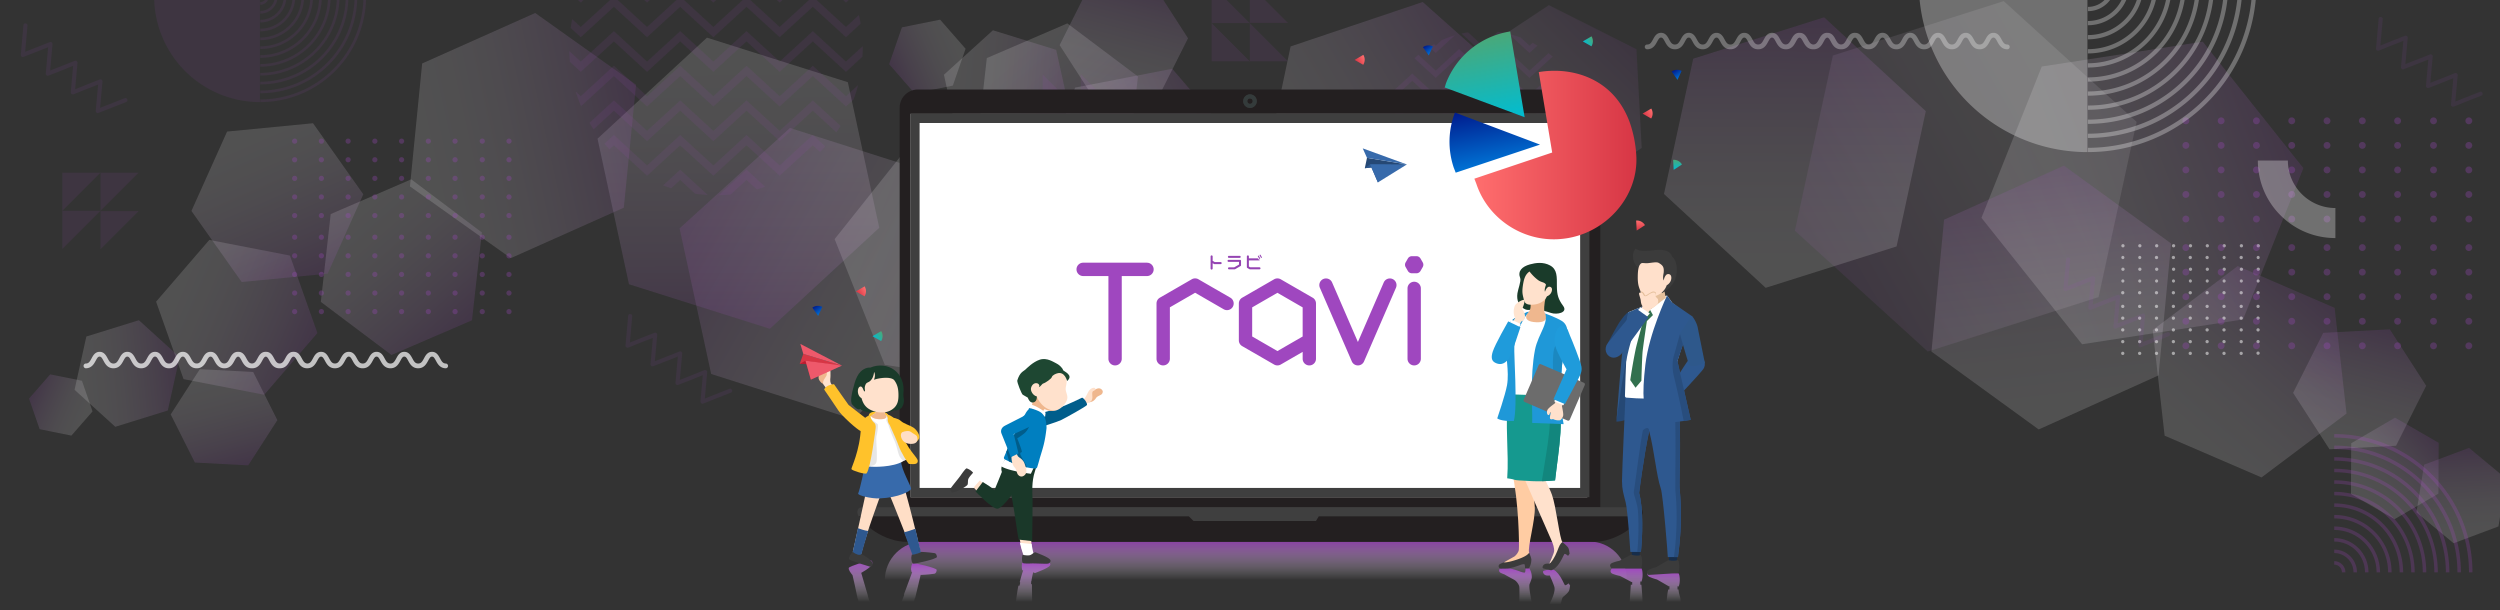 <svg xmlns="http://www.w3.org/2000/svg" xmlns:xlink="http://www.w3.org/1999/xlink" width="1024" height="250"><rect width="100%" height="100%" fill="#333333" stroke="none"/><defs><linearGradient id="c" x1="-1531.94" x2="-1407.94" y1="-1609.58" y2="-1540.46" data-name="travi" gradientTransform="translate(-1328.945 519.537) rotate(121.114) scale(1.012) skewX(-.041)" gradientUnits="userSpaceOnUse"><stop offset="0" stop-color="#fff"/><stop offset=".13" stop-color="#fcfafd"/><stop offset=".28" stop-color="#f5edf8"/><stop offset=".44" stop-color="#e9d7f0"/><stop offset=".59" stop-color="#d9b8e5"/><stop offset=".76" stop-color="#c490d7"/><stop offset=".92" stop-color="#aa60c6"/><stop offset="1" stop-color="#9d47bd"/></linearGradient><linearGradient xlink:href="#c" id="d" x1="522.82" x2="619.07" y1="85.05" y2="28.31" data-name="travi" gradientTransform="matrix(1,0,0,1,0,0)"/><linearGradient xlink:href="#c" id="e" x1="-150.68" x2="-105.95" y1="1057.36" y2="1031" data-name="travi" gradientTransform="translate(-183.459 -814.989) rotate(-44.735)"/><linearGradient xlink:href="#c" id="f" x1="107.88" x2="154.24" y1="1515.26" y2="1487.94" data-name="travi" gradientTransform="translate(-183.459 -814.989) rotate(-44.735)"/><linearGradient xlink:href="#c" id="g" x1="-316.4" x2="-283.05" y1="1814.36" y2="1794.7" data-name="travi" gradientTransform="translate(-448.746 -903.193) rotate(-62.222)"/><linearGradient xlink:href="#c" id="h" x1="-2655.51" x2="-2628.59" y1="-320.94" y2="-336.81" data-name="travi" gradientTransform="translate(-2200.37 -633.447) rotate(-172.819)"/><linearGradient xlink:href="#c" id="i" x1="830.06" x2="942.52" y1="-165.81" y2="-232.1" data-name="travi" gradientTransform="translate(-29.698 124.033) rotate(9.813)"/><linearGradient xlink:href="#c" id="j" x1="703.43" x2="776.87" y1="684.96" y2="641.67" data-name="travi" gradientTransform="translate(10.082 -244.252) rotate(-18.353)"/><linearGradient xlink:href="#c" id="k" x1="367.99" x2="441.42" y1="509.19" y2="465.91" data-name="travi" gradientTransform="translate(10.082 -244.252) rotate(-18.353)"/><linearGradient xlink:href="#c" id="l" x1="-259.32" x2="-163.77" y1="1400.68" y2="1344.36" data-name="travi" gradientTransform="translate(-335.734 -821.629) rotate(-59.22)"/><linearGradient xlink:href="#c" id="m" x1="339.94" x2="385.65" y1="-1110.23" y2="-1137.17" data-name="travi" gradientTransform="translate(-539.402 737.339) rotate(35.83)"/><linearGradient xlink:href="#c" id="n" x1="809.72" x2="830.1" y1="-394.18" y2="-429.4" data-name="travi" gradientTransform="translate(74.468 333.884) rotate(17.763)"/><linearGradient xlink:href="#c" id="o" x1="497.39" x2="550.57" y1="990.02" y2="898.09" data-name="travi" gradientTransform="translate(-142.663 -325.079) rotate(-36.515)"/><linearGradient xlink:href="#c" id="p" x1="486.22" x2="531.93" y1="169.18" y2="63.31" data-name="travi" gradientTransform="matrix(1,0,0,1,0,0)"/><linearGradient xlink:href="#c" id="q" x1="117.17" x2="148.58" y1="-1086.81" y2="-1159.57" data-name="travi" gradientTransform="translate(-405.873 786.064) rotate(43.733)"/><linearGradient xlink:href="#c" id="r" x1="495.42" x2="526.83" y1="-648.16" y2="-720.92" data-name="travi" gradientTransform="translate(-87.326 496.258) rotate(21.174)"/><linearGradient xlink:href="#c" id="s" x1="636.4" x2="784.62" y1="-134.69" y2="-134.69" data-name="travi" gradientTransform="translate(-51.621 123.081) rotate(12.133) scale(.807) skewX(-.353)"/><linearGradient xlink:href="#c" id="t" x1="-1596.58" x2="-1493.54" y1="-1018" y2="-960.56" data-name="travi" gradientTransform="translate(-1328.945 -707.372) rotate(-121.114) scale(1.012 -1.013) skewX(-.041)"/><linearGradient xlink:href="#c" id="u" x1="-144.19" x2="-107.02" y1="528.76" y2="506.85" data-name="travi" gradientTransform="translate(-183.459 627.154) rotate(44.735) scale(1 -1)"/><linearGradient xlink:href="#c" id="v" x1="-2253.96" x2="-2231.6" y1="7.24" y2="-5.95" data-name="travi" gradientTransform="translate(-2200.37 445.612) rotate(172.819) scale(1 -1)"/><linearGradient xlink:href="#c" id="w" x1="302.1" x2="395.54" y1="-457.27" y2="-512.35" data-name="travi" gradientTransform="translate(-29.698 -311.868) rotate(-9.813) scale(1 -1)"/><linearGradient xlink:href="#c" id="x" x1="367.6" x2="428.62" y1="161.51" y2="125.54" data-name="travi" gradientTransform="translate(10.082 56.417) rotate(18.353) scale(1 -1)"/><linearGradient xlink:href="#c" id="y" x1="132.64" x2="193.66" y1="16.25" y2="-19.72" data-name="travi" gradientTransform="translate(10.082 56.417) rotate(18.353) scale(1 -1)"/><linearGradient xlink:href="#c" id="z" x1="-204.87" x2="-102.04" y1="864.52" y2="803.91" data-name="travi" gradientTransform="translate(-335.734 633.794) rotate(59.22) scale(1 -1)"/><linearGradient xlink:href="#c" id="aa" x1="-170.59" x2="-132.61" y1="-1209.16" y2="-1231.54" data-name="travi" gradientTransform="translate(-539.402 -925.173) rotate(-35.83) scale(1 -1)"/><linearGradient xlink:href="#c" id="ab" x1="99.78" x2="127.43" y1="-238.8" y2="-302.85" data-name="travi" gradientTransform="translate(0 -187.835) scale(1 -1)"/><linearGradient xlink:href="#c" id="ac" x1="-412.81" x2="-386.71" y1="-1115.02" y2="-1175.48" data-name="travi" gradientTransform="translate(-405.873 -973.899) rotate(-43.733) scale(1 -1)"/><linearGradient xlink:href="#c" id="ad" x1="161.78" x2="284.94" y1="-517.41" y2="-517.41" data-name="travi" gradientTransform="translate(-51.621 -310.915) rotate(-12.133) scale(.807 -.8) skewX(-.353)"/><linearGradient id="ag" x1="514.39" x2="514.39" y1="237.63" y2="221.82" data-name="travi_k" gradientUnits="userSpaceOnUse"><stop offset="0" stop-color="#fff" stop-opacity="0"/><stop offset="1" stop-color="#9f47bf"/></linearGradient><linearGradient xlink:href="#ag" id="ah" x1="681.61" x2="681.61" y1="246.59" y2="234.11" data-name="travi_k"/><linearGradient xlink:href="#ag" id="ai" x1="666.25" x2="666.25" y1="246.59" y2="232.83" data-name="travi_k"/><linearGradient xlink:href="#ag" id="aj" x1="637.56" x2="637.56" y1="247.59" y2="233.01" data-name="travi_k"/><linearGradient xlink:href="#ag" id="ak" x1="620.74" x2="620.74" y1="246.59" y2="232.69" data-name="travi_k"/><linearGradient xlink:href="#ag" id="al" x1="423.15" x2="423.15" y1="246.59" y2="230.01" data-name="travi_k"/><linearGradient xlink:href="#ag" id="am" x1="376.45" x2="376.45" y1="246.59" y2="230.69" data-name="travi_k"/><linearGradient xlink:href="#ag" id="an" x1="352.47" x2="352.47" y1="246.59" y2="229.41" data-name="travi_k"/><linearGradient id="ao" x1="1904.8" x2="1940.43" y1="3107.33" y2="3107.33" data-name="gg" gradientTransform="translate(-2790.311 -1312.955) rotate(79.869) scale(1 -1)" gradientUnits="userSpaceOnUse"><stop offset="0" stop-color="#4aa878"/><stop offset="1" stop-color="#00bdd2"/></linearGradient><linearGradient id="ap" x1="603.9" x2="670.28" y1="63.5" y2="63.5" data-name="gr" gradientUnits="userSpaceOnUse"><stop offset="0" stop-color="#ff6e6e"/><stop offset="1" stop-color="#d73645"/></linearGradient><linearGradient id="aq" x1="1933.52" x2="1957.83" y1="3108.01" y2="3108.01" data-name="gb" gradientTransform="translate(-2790.311 -1312.955) rotate(79.869) scale(1 -1)" gradientUnits="userSpaceOnUse"><stop offset="0" stop-color="#001b8d"/><stop offset="1" stop-color="#0073d5"/></linearGradient><linearGradient xlink:href="#ao" id="ar" x1="736.98" x2="741.1" y1="-73.79" y2="-73.79" data-name="gg" gradientTransform="translate(580.487 -667.574) rotate(87.444)"/><linearGradient xlink:href="#ap" id="as" x1="761.15" x2="765.27" y1="-57.54" y2="-57.54" data-name="gr" gradientTransform="translate(580.487 -667.574) rotate(87.444)"/><linearGradient xlink:href="#ap" id="at" x1="-649.03" x2="-644.91" y1="465.7" y2="465.7" data-name="gr" gradientTransform="translate(343.736 771.867) rotate(150.336)"/><linearGradient xlink:href="#ap" id="au" x1="-557.43" x2="-553.31" y1="543.19" y2="543.19" data-name="gr" gradientTransform="translate(343.736 771.867) rotate(150.336)"/><linearGradient xlink:href="#ap" id="av" x1="-333" x2="-328.88" y1="561.88" y2="561.88" data-name="gr" gradientTransform="translate(343.736 771.867) rotate(150.336)"/><linearGradient xlink:href="#ao" id="aw" x1="-642.41" x2="-638.29" y1="503.52" y2="503.52" data-name="gg" gradientTransform="translate(343.736 771.867) rotate(150.336)"/><linearGradient xlink:href="#ao" id="ax" x1="-329.84" x2="-325.72" y1="542.59" y2="542.59" data-name="gg" gradientTransform="translate(343.736 771.867) rotate(150.336)"/><linearGradient xlink:href="#aq" id="ay" x1="782.21" x2="786.33" y1="30.16" y2="30.16" data-name="gb" gradientTransform="translate(266.934 -632.698) rotate(55.409)"/><linearGradient xlink:href="#aq" id="az" x1="661.98" x2="666.09" y1="374.82" y2="374.82" data-name="gb" gradientTransform="translate(266.934 -632.698) rotate(55.409)"/><linearGradient xlink:href="#aq" id="ba" x1="716.14" x2="720.26" y1="108.35" y2="108.35" data-name="gb" gradientTransform="translate(266.934 -632.698) rotate(55.409)"/><clipPath id="b"><path d="M0 0h1024v250H0z" class="cd"/></clipPath><clipPath id="ae"><path d="M0 0h1024v250H0z" class="cd"/></clipPath><style>.bf,.bh,.bi,.bj,.bk,.bl,.bo,.cc,.cd,.ce,.cj,.co,.cp,.cq,.cs,.ct,.cy,.cz,.db,.dd,.di,.dm,.do,.dv,.dz,.ea,.eb,.ec,.ed,.ee,.ek,.eo{stroke-width:0}.bf{fill:#ee596b}.bh{fill:#376aab}.bi{fill:#2e588f}.bj{fill:#1a3829}.bk{fill:#b647d6}.bl{fill:#1f9bdb}.bo,.cc,.ed{fill:#fff}.bo,.dv{opacity:.3}.cy,.ev{opacity:.1}.cc{opacity:.7}.cd{fill:none}.ce{fill:#005d8b}.cj{fill:#1a3b2a}.co{fill:#1f98d8}.cp{fill:#3f3f3f}.cq{fill:#2e588b}.cs{fill:#284d7d}.ct{fill:#ffe0cb}.cy,.dd,.dv{fill:#9f47bf}.cz{fill:#9443b2}.db{fill:#007fc0}.di{fill:#e6e6e6}.dm{fill:#e5c09c}.do{fill:#ffdec6}.dz{fill:#231f20}.ea{fill:#ffc22b}.eb{fill:#ffe1cc}.ec{fill:#254875}.ee{fill:#172d4a}.ek{fill:#efb78e}.eo{fill:#3b3b3b}</style></defs><g id="a" data-name="背景幾何学"><g style="clip-path:url(#b)"><path d="M750.75 22.74 820.73.45l54.41 49.48-15.56 71.77-69.97 22.29-54.42-49.48 15.56-71.77z" style="opacity:.1;fill:url(#c);stroke-width:0"/><path d="m613.26 94.34-54.12 18.2-42.31-37.66 11.8-55.86L582.75.82l42.31 37.66-11.8 55.86z" style="fill:url(#d);opacity:.15;stroke-width:0"/><path d="m486.61 15.67-11.92 23.71-26.29 1.41-14.37-22.31 11.91-23.71 26.29-1.41 14.38 22.31z" style="fill:url(#e);opacity:.15;stroke-width:0"/><path d="m993.76 158-12.35 24.57-27.24 1.46-14.9-23.11 12.34-24.58 27.25-1.45 14.9 23.11z" style="fill:url(#f);opacity:.15;stroke-width:0"/><path d="m1026.53 196.09-3.16 19.53-18.38 6.89-15.22-12.64 3.16-19.53 18.38-6.89 15.22 12.64z" style="fill:url(#g);opacity:.15;stroke-width:0"/><path d="m369.42 11.21 15.65-3.16 10.43 11.93-5.23 15.08-15.66 3.16-10.42-11.93 5.23-15.08z" style="fill:url(#h);opacity:.15;stroke-width:0"/><path d="M918.75 130.83 852.82 141 811.6 89.22l24.72-61.97 65.93-10.18 41.21 51.79-24.71 61.97z" style="fill:url(#i);opacity:.15;stroke-width:0"/><path d="m961.14 169.38-34.82 26.18-39.69-17.11-4.88-43.29 34.82-26.18 39.69 17.11 4.88 43.29z" style="fill:url(#j);opacity:.15;stroke-width:0"/><path d="m587.41 108.18-34.82 26.18-39.69-17.11-4.87-43.29 34.82-26.18 39.69 17.11 4.87 43.29z" style="fill:url(#k);opacity:.15;stroke-width:0"/><path d="m788.81 45.54-11.97 55.4-53.62 16.95-41.65-38.44 11.98-55.41 53.61-16.95 41.65 38.45z" style="fill:url(#l);opacity:.15;stroke-width:0"/><path d="m418.35 64.92-25.9-8.03-5.82-26.27L406.7 12.4l25.9 8.03 5.82 26.27-20.07 18.22z" style="fill:url(#m);opacity:.15;stroke-width:0"/><path d="m998.78 202.18-17.95 10.47-17.87-10.31.1-20.79 17.95-10.48 17.87 10.31-.1 20.8z" style="fill:url(#n);opacity:.15;stroke-width:0"/><path d="m889.29 99.73-5.16 54.03-49.08 22.14-43.92-31.89 5.16-54.03 49.09-22.14 43.91 31.89z" style="fill:url(#o);opacity:.15;stroke-width:0"/><path d="M567.27 121.89 533.24 170l-58.2-5.65-24.16-53.75 34.04-48.11 58.2 5.65 24.15 53.75z" style="opacity:.15;fill:url(#p);stroke-width:0"/><path d="m492.81 96.79-39.76 7.72-26.22-30.46 13.54-38.17 39.76-7.72 26.22 30.46-13.54 38.17z" style="fill:url(#q);opacity:.15;stroke-width:0"/><path d="m672.44 60.61-33.75 22.38-35.9-18.06-2.14-40.45L634.41 2.1l35.89 18.06 2.14 40.45z" style="fill:url(#r);opacity:.1;stroke-width:0"/><path d="m538.47 198.8-55.7-24.87-6.04-60.61 49.72-35.36 55.71 24.88 6.03 60.6-49.72 35.36Z" style="fill:url(#s);opacity:.15;stroke-width:0"/><path d="m291.3 153.18 58.14 18.52 45.22-41.11-12.93-59.64-58.15-18.52-45.21 41.11 12.93 59.64z" style="fill:url(#t);opacity:.15;stroke-width:0"/><path d="m113.61 172.09-9.9-19.71-21.85-1.17-11.94 18.54 9.9 19.7 21.84 1.17 11.95-18.53z" style="fill:url(#u);opacity:.15;stroke-width:0"/><path d="m16.24 175.79 13 2.63 8.66-9.91-4.34-12.54-13.01-2.63-8.66 9.92 4.35 12.53z" style="fill:url(#v);opacity:.15;stroke-width:0"/><path d="m430.89 63.37-54.78-8.46-34.25 43.03 20.54 51.49 54.78 8.46 34.25-43.04-20.54-51.48z" style="fill:url(#w);opacity:.15;stroke-width:0"/><path d="M466.11 31.33 437.18 9.58 404.2 23.79l-4.05 35.98 28.93 21.75 32.98-14.22 4.05-35.97z" style="fill:url(#x);opacity:.15;stroke-width:0"/><path d="m197.37 95.22-28.93-21.76-32.98 14.22-4.05 35.97 28.93 21.75 32.98-14.21 4.05-35.97z" style="fill:url(#y);opacity:.15;stroke-width:0"/><path d="m360.15 93.3-12.88-59.62-57.7-18.25-44.82 41.38 12.88 59.62 57.7 18.25 44.82-41.38z" style="fill:url(#z);opacity:.15;stroke-width:0"/><path d="m56.89 131.16-21.52 6.68-4.83 21.82 16.68 15.15 21.51-6.68 4.84-21.83-16.68-15.14z" style="fill:url(#aa);opacity:.15;stroke-width:0"/><path d="m148.81 79.58-20.59-29.1-35.2 3.41-14.61 32.52L99 115.51l35.2-3.42 14.61-32.51z" style="fill:url(#ab);opacity:.15;stroke-width:0"/><path d="m118.76 104.68-33.03-6.41-21.79 25.3 11.25 31.72 33.04 6.41 21.78-25.3-11.25-31.72z" style="fill:url(#ac);opacity:.15;stroke-width:0"/><path d="m260.52 34.7-5 50.36-46.3 20.67-41.3-29.38 5-50.36 46.3-20.67 41.3 29.38Z" style="fill:url(#ad);opacity:.15;stroke-width:0"/><path d="M0 0h1024v250H0z" class="cd"/></g><g style="clip-path:url(#ae)"><path d="M924.24 144.74a.67.67 0 1 1 1.33 0 .67.67 0 0 1-1.33 0Zm-6.25.67a.67.67 0 1 0 0-1.34.67.67 0 0 0 0 1.34Zm6.91-4.81a.67.67 0 1 0 0-1.34.67.67 0 0 0 0 1.34Zm-6.9 0a.67.67 0 1 0 0-1.34.67.67 0 0 0 0 1.34Zm6.9-4.81a.67.67 0 1 0 0-1.34.67.67 0 0 0 0 1.34Zm-6.9 0a.67.67 0 1 0 0-1.34.67.67 0 0 0 0 1.34Zm6.9-4.81a.67.67 0 1 0 0-1.34.67.67 0 0 0 0 1.34Zm-6.9 0a.67.67 0 1 0-.01-1.34.67.67 0 0 0 0 1.34Zm6.9-4.81a.67.67 0 1 0 0-1.34.67.67 0 0 0 0 1.34Zm-6.9 0a.67.67 0 1 0 0-1.34.67.67 0 0 0 0 1.34Zm-7.04 19.24a.67.67 0 1 0 0-1.34.67.67 0 0 0 0 1.34Zm-6.92 0a.67.67 0 1 0 0-1.34.67.67 0 0 0 0 1.34Zm-6.9 0a.67.67 0 1 0-.01-1.34.67.67 0 0 0 0 1.34Zm-6.92 0a.67.67 0 1 0 0-1.34.67.67 0 0 0 0 1.34Zm-6.92 0a.67.67 0 1 0 0-1.34.67.67 0 0 0 0 1.34Zm-6.9 0a.67.67 0 1 0 0-1.34.67.67 0 0 0 0 1.34Zm-6.92-1.34a.67.67 0 1 0 0 1.34.67.67 0 0 0 0-1.34Zm41.48-3.47a.67.67 0 1 0 0-1.34.67.67 0 0 0 0 1.34Zm-6.92 0a.67.67 0 1 0 0-1.34.67.67 0 0 0 0 1.34Zm-6.9 0a.67.67 0 1 0 0-1.34.67.67 0 0 0 0 1.34Zm-6.92 0a.67.67 0 1 0 0-1.34.67.67 0 0 0 0 1.34Zm-6.92 0a.67.67 0 1 0 0-1.34.67.67 0 0 0 0 1.34Zm-6.9 0a.67.67 0 1 0 0-1.34.67.67 0 0 0 0 1.34Zm-6.92 0a.67.67 0 1 0 0-1.34.67.67 0 0 0 0 1.34Zm41.48-4.81a.67.67 0 1 0 0-1.34.67.67 0 0 0 0 1.34Zm-6.92 0a.67.67 0 1 0 0-1.34.67.67 0 0 0 0 1.34Zm-6.9 0a.67.67 0 1 0 0-1.34.67.67 0 0 0 0 1.34Zm-6.92 0a.67.67 0 1 0 0-1.34.67.67 0 0 0 0 1.34Zm-6.92 0a.67.67 0 1 0 0-1.34.67.67 0 0 0 0 1.34Zm-6.9 0a.67.67 0 1 0 0-1.34.67.67 0 0 0 0 1.34Zm-6.92 0a.67.67 0 1 0 0-1.34.67.67 0 0 0 0 1.34Zm41.48-4.81a.67.67 0 1 0 0-1.34.67.67 0 0 0 0 1.34Zm-6.92 0a.67.67 0 1 0 0-1.34.67.67 0 0 0 0 1.34Zm-6.9 0a.67.67 0 1 0-.01-1.34.67.67 0 0 0 0 1.34Zm-6.92 0a.67.67 0 1 0 0-1.34.67.67 0 0 0 0 1.34Zm-6.92 0a.67.67 0 1 0 0-1.34.67.67 0 0 0 0 1.34Zm-6.9 0a.67.67 0 1 0 0-1.34.67.67 0 0 0 0 1.34Zm-6.92 0a.67.67 0 1 0 0-1.34.67.67 0 0 0 0 1.34Zm41.48-4.81a.67.67 0 1 0 0-1.34.67.67 0 0 0 0 1.34Zm-6.92 0a.67.67 0 1 0 0-1.34.67.67 0 0 0 0 1.34Zm-6.9 0a.67.67 0 1 0 0-1.34.67.67 0 0 0 0 1.34Zm-6.92 0a.67.67 0 1 0 0-1.34.67.67 0 0 0 0 1.34Zm-6.92 0a.67.67 0 1 0 0-1.34.67.67 0 0 0 0 1.34Zm-6.9 0a.67.67 0 1 0 0-1.34.67.67 0 0 0 0 1.34Zm-6.92 0a.67.67 0 1 0 0-1.34.67.67 0 0 0 0 1.34Zm55.42-5.6a.67.67 0 1 0 0-1.34.67.67 0 0 0 0 1.34Zm-6.9 0a.67.67 0 1 0-.01-1.34.67.67 0 0 0 0 1.34Zm6.9-4.8a.67.67 0 1 0 0-1.34.67.67 0 0 0 0 1.33Zm-6.9 0a.67.67 0 1 0 0-1.34.67.67 0 0 0 0 1.33Zm6.9-4.82a.67.67 0 1 0 0-1.33.67.67 0 0 0 0 1.33Zm-6.9 0a.67.67 0 1 0 0-1.33.67.67 0 0 0 0 1.33Zm6.9-4.8a.67.67 0 1 0 0-1.34.67.67 0 0 0 0 1.33Zm-6.9 0a.67.67 0 1 0-.01-1.35.67.67 0 0 0 0 1.34Zm6.9-4.82a.67.67 0 1 0 0-1.33.67.67 0 0 0 0 1.33Zm-6.9 0a.67.67 0 1 0 0-1.33.67.67 0 0 0 0 1.33Zm-7.04 19.24a.67.67 0 1 0 0-1.34.67.67 0 0 0 0 1.34Zm-6.92 0a.67.67 0 1 0 0-1.34.67.67 0 0 0 0 1.34Zm-6.9 0a.67.67 0 1 0-.01-1.34.67.67 0 0 0 0 1.34Zm-6.92 0a.67.67 0 1 0 0-1.34.67.67 0 0 0 0 1.34Zm-6.92 0a.67.67 0 1 0 0-1.34.67.67 0 0 0 0 1.34Zm-6.9 0a.67.67 0 1 0 0-1.34.67.67 0 0 0 0 1.34Zm-6.92 0a.67.67 0 1 0 0-1.34.67.67 0 0 0 0 1.34Zm41.48-4.8a.67.67 0 1 0 0-1.34.67.67 0 0 0 0 1.33Zm-6.92 0a.67.67 0 1 0 0-1.34.67.67 0 0 0 0 1.33Zm-6.9 0a.67.67 0 1 0 0-1.34.67.67 0 0 0 0 1.33Zm-6.92 0a.67.67 0 1 0 0-1.34.67.67 0 0 0 0 1.33Zm-6.92 0a.67.67 0 1 0 0-1.34.67.67 0 0 0 0 1.33Zm-6.9 0a.67.67 0 1 0 0-1.34.67.67 0 0 0 0 1.33Zm-6.92 0a.67.67 0 1 0 0-1.34.67.67 0 0 0 0 1.33Zm41.48-4.82a.67.67 0 1 0 0-1.33.67.67 0 0 0 0 1.33Zm-6.92 0a.67.67 0 1 0 0-1.33.67.67 0 0 0 0 1.33Zm-6.9 0a.67.67 0 1 0 0-1.33.67.67 0 0 0 0 1.33Zm-6.92 0a.67.67 0 1 0 0-1.33.67.67 0 0 0 0 1.33Zm-6.92 0a.67.67 0 1 0 0-1.33.67.67 0 0 0 0 1.33Zm-6.9 0a.67.67 0 1 0 0-1.33.67.67 0 0 0 0 1.33Zm-6.92 0a.67.67 0 1 0 0-1.33.67.67 0 0 0 0 1.33Zm41.48-4.8a.67.67 0 1 0 0-1.34.67.67 0 0 0 0 1.33Zm-6.92 0a.67.67 0 1 0 0-1.35.67.67 0 0 0 0 1.34Zm-6.9 0a.67.67 0 1 0-.01-1.35.67.67 0 0 0 0 1.34Zm-6.92 0a.67.67 0 1 0 0-1.35.67.67 0 0 0 0 1.34Zm-6.92 0a.67.67 0 1 0 0-1.35.67.67 0 0 0 0 1.34Zm-6.9 0a.67.67 0 1 0 0-1.34.67.67 0 0 0 0 1.33Zm-6.92 0a.67.67 0 1 0 0-1.34.67.67 0 0 0 0 1.33Zm41.48-4.82a.67.67 0 1 0 0-1.33.67.67 0 0 0 0 1.33Zm-6.92 0a.67.67 0 1 0 0-1.33.67.67 0 0 0 0 1.33Zm-6.9 0a.67.67 0 1 0 0-1.33.67.67 0 0 0 0 1.33Zm-6.92 0a.67.67 0 1 0 0-1.33.67.67 0 0 0 0 1.33Zm-6.92 0a.67.67 0 1 0 0-1.33.67.67 0 0 0 0 1.33Zm-6.9 0a.67.67 0 1 0 0-1.33.67.67 0 0 0 0 1.33Zm-6.92 0a.67.67 0 1 0 0-1.33.67.67 0 0 0 0 1.33Z" class="ed" style="opacity:.5"/><path d="M506.17 181.1a1.25 1.25 0 1 1 2.5-.01 1.25 1.25 0 0 1-2.5 0Zm-11.66 1.24a1.25 1.25 0 1 0 0-2.5 1.25 1.25 0 0 0 0 2.5Zm12.9-8.98a1.25 1.25 0 1 0 .01-2.5 1.25 1.25 0 0 0 0 2.5Zm-12.9 0a1.25 1.25 0 1 0 0-2.5 1.25 1.25 0 0 0 0 2.5Zm12.9-8.98a1.25 1.25 0 1 0 .01-2.5 1.25 1.25 0 0 0 0 2.5Zm-12.9 0a1.25 1.25 0 1 0 0-2.5 1.25 1.25 0 0 0 0 2.5Zm12.9-8.97a1.25 1.25 0 1 0 .01-2.5 1.25 1.25 0 0 0 0 2.5Zm-12.9 0a1.25 1.25 0 1 0 0-2.5 1.25 1.25 0 0 0 0 2.5Zm12.9-8.98a1.25 1.25 0 1 0 .01-2.5 1.25 1.25 0 0 0 0 2.5Zm-12.9 0a1.25 1.25 0 1 0 0-2.5 1.25 1.25 0 0 0 0 2.5Zm-13.12 35.9a1.25 1.25 0 1 0 0-2.49 1.25 1.25 0 0 0 0 2.5Zm-12.9 0a1.25 1.25 0 1 0 0-2.49 1.25 1.25 0 0 0 0 2.5Zm-12.91 0a1.25 1.25 0 1 0 0-2.49 1.25 1.25 0 0 0 0 2.5Zm-12.9 0a1.25 1.25 0 1 0 0-2.49 1.25 1.25 0 0 0 0 2.5Zm-12.9 0a1.25 1.25 0 1 0 0-2.49 1.25 1.25 0 0 0 0 2.5Zm-12.91 0a1.25 1.25 0 1 0 0-2.49 1.25 1.25 0 0 0 0 2.5Zm-12.9-2.49a1.25 1.25 0 1 0 0 2.5 1.25 1.25 0 0 0 0-2.5Zm77.42-6.48a1.25 1.25 0 1 0 0-2.5 1.25 1.25 0 0 0 0 2.5Zm-12.9 0a1.25 1.25 0 1 0 0-2.5 1.25 1.25 0 0 0 0 2.5Zm-12.91 0a1.25 1.25 0 1 0 0-2.5 1.25 1.25 0 0 0 0 2.5Zm-12.9 0a1.25 1.25 0 1 0 0-2.5 1.25 1.25 0 0 0 0 2.5Zm-12.9 0a1.25 1.25 0 1 0 0-2.5 1.25 1.25 0 0 0 0 2.5Zm-12.91 0a1.25 1.25 0 1 0 0-2.5 1.25 1.25 0 0 0 0 2.5Zm-12.9 0a1.25 1.25 0 1 0 0-2.5 1.25 1.25 0 0 0 0 2.5Zm77.42-8.98a1.25 1.25 0 1 0 0-2.5 1.25 1.25 0 0 0 0 2.5Zm-12.9 0a1.25 1.25 0 1 0 0-2.5 1.25 1.25 0 0 0 0 2.5Zm-12.91 0a1.25 1.25 0 1 0 0-2.5 1.25 1.25 0 0 0 0 2.5Zm-12.9 0a1.25 1.25 0 1 0 0-2.5 1.25 1.25 0 0 0 0 2.5Zm-12.9 0a1.25 1.25 0 1 0 0-2.5 1.25 1.25 0 0 0 0 2.5Zm-12.91 0a1.25 1.25 0 1 0 0-2.5 1.25 1.25 0 0 0 0 2.5Zm-12.9 0a1.25 1.25 0 1 0 0-2.5 1.25 1.25 0 0 0 0 2.5Zm77.42-8.97a1.25 1.25 0 1 0 0-2.5 1.25 1.25 0 0 0 0 2.5Zm-12.9 0a1.25 1.25 0 1 0 0-2.5 1.25 1.25 0 0 0 0 2.5Zm-12.91 0a1.25 1.25 0 1 0 0-2.5 1.25 1.25 0 0 0 0 2.5Zm-12.9 0a1.25 1.25 0 1 0 0-2.5 1.25 1.25 0 0 0 0 2.5Zm-12.9 0a1.25 1.25 0 1 0 0-2.5 1.25 1.25 0 0 0 0 2.5Zm-12.91 0a1.25 1.25 0 1 0 0-2.5 1.25 1.25 0 0 0 0 2.5Zm-12.9 0a1.25 1.25 0 1 0 0-2.5 1.25 1.25 0 0 0 0 2.5Zm77.42-8.98a1.25 1.25 0 1 0 0-2.5 1.25 1.25 0 0 0 0 2.5Zm-12.9 0a1.25 1.25 0 1 0 0-2.5 1.25 1.25 0 0 0 0 2.5Zm-12.91 0a1.25 1.25 0 1 0 0-2.5 1.25 1.25 0 0 0 0 2.5Zm-12.9 0a1.25 1.25 0 1 0 0-2.5 1.25 1.25 0 0 0 0 2.5Zm-12.9 0a1.25 1.25 0 1 0 0-2.5 1.25 1.25 0 0 0 0 2.5Zm-12.91 0a1.25 1.25 0 1 0 0-2.5 1.25 1.25 0 0 0 0 2.5Zm-12.9 0a1.25 1.25 0 1 0 0-2.5 1.25 1.25 0 0 0 0 2.5Zm103.45-10.45a1.25 1.25 0 1 0 0-2.5 1.25 1.25 0 0 0 0 2.5Zm-12.9 0a1.25 1.25 0 1 0 0-2.5 1.25 1.25 0 0 0 0 2.5Zm12.9-8.98a1.25 1.25 0 1 0 0-2.5 1.25 1.25 0 0 0 0 2.5Zm-12.9 0a1.25 1.25 0 1 0 0-2.5 1.25 1.25 0 0 0 0 2.5Zm12.9-8.97a1.25 1.25 0 1 0 0-2.5 1.25 1.25 0 0 0 0 2.5Zm-12.9 0a1.25 1.25 0 1 0 0-2.5 1.25 1.25 0 0 0 0 2.5Zm12.9-8.98a1.25 1.25 0 1 0 0-2.5 1.25 1.25 0 0 0 0 2.5Zm-12.9 0a1.25 1.25 0 1 0 0-2.5 1.25 1.25 0 0 0 0 2.5Zm12.9-8.98a1.25 1.25 0 1 0 0-2.5 1.25 1.25 0 0 0 0 2.5Zm-12.9 0a1.25 1.25 0 1 0 0-2.5 1.25 1.25 0 0 0 0 2.5Zm-13.13 35.91a1.25 1.25 0 1 0 0-2.5 1.25 1.25 0 0 0 0 2.5Zm-12.9 0a1.25 1.25 0 1 0 0-2.5 1.25 1.25 0 0 0 0 2.5Zm-12.91 0a1.25 1.25 0 1 0 0-2.5 1.25 1.25 0 0 0 0 2.5Zm-12.9 0a1.25 1.25 0 1 0 0-2.5 1.25 1.25 0 0 0 0 2.5Zm-12.9 0a1.25 1.25 0 1 0 0-2.5 1.25 1.25 0 0 0 0 2.5Zm-12.91 0a1.25 1.25 0 1 0 0-2.5 1.25 1.25 0 0 0 0 2.5Zm-12.9 0a1.25 1.25 0 1 0 0-2.5 1.25 1.25 0 0 0 0 2.5Zm77.42-8.98a1.25 1.25 0 1 0 0-2.5 1.25 1.25 0 0 0 0 2.5Zm-12.9 0a1.25 1.25 0 1 0 0-2.5 1.25 1.25 0 0 0 0 2.5Zm-12.91 0a1.25 1.25 0 1 0 0-2.5 1.25 1.25 0 0 0 0 2.5Zm-12.9 0a1.25 1.25 0 1 0 0-2.5 1.25 1.25 0 0 0 0 2.5Zm-12.9 0a1.25 1.25 0 1 0 0-2.5 1.25 1.25 0 0 0 0 2.5Zm-12.91 0a1.25 1.25 0 1 0 0-2.5 1.25 1.25 0 0 0 0 2.5Zm-12.9 0a1.25 1.25 0 1 0 0-2.5 1.25 1.25 0 0 0 0 2.5Zm77.42-8.97a1.25 1.25 0 1 0 0-2.5 1.25 1.25 0 0 0 0 2.5Zm-12.9 0a1.25 1.25 0 1 0 0-2.5 1.25 1.25 0 0 0 0 2.5Zm-12.91 0a1.25 1.25 0 1 0 0-2.5 1.25 1.25 0 0 0 0 2.5Zm-12.9 0a1.25 1.25 0 1 0 0-2.5 1.25 1.25 0 0 0 0 2.5Zm-12.9 0a1.25 1.25 0 1 0 0-2.5 1.25 1.25 0 0 0 0 2.5Zm-12.91 0a1.25 1.25 0 1 0 0-2.5 1.25 1.25 0 0 0 0 2.5Zm-12.9 0a1.25 1.25 0 1 0 0-2.5 1.25 1.25 0 0 0 0 2.5Zm77.42-8.98a1.25 1.25 0 1 0 0-2.5 1.25 1.25 0 0 0 0 2.5Zm-12.9 0a1.25 1.25 0 1 0 0-2.5 1.25 1.25 0 0 0 0 2.5Zm-12.91 0a1.25 1.25 0 1 0 0-2.5 1.25 1.25 0 0 0 0 2.5Zm-12.9 0a1.25 1.25 0 1 0 0-2.5 1.25 1.25 0 0 0 0 2.5Zm-12.9 0a1.25 1.25 0 1 0 0-2.5 1.25 1.25 0 0 0 0 2.5Zm-12.91 0a1.25 1.25 0 1 0 0-2.5 1.25 1.25 0 0 0 0 2.5Zm-12.9 0a1.25 1.25 0 1 0 0-2.5 1.25 1.25 0 0 0 0 2.5Zm77.42-8.98a1.25 1.25 0 1 0 0-2.5 1.25 1.25 0 0 0 0 2.5Zm-12.9 0a1.25 1.25 0 1 0 0-2.5 1.25 1.25 0 0 0 0 2.5Zm-12.91 0a1.25 1.25 0 1 0 0-2.5 1.25 1.25 0 0 0 0 2.5Zm-12.9 0a1.25 1.25 0 1 0 0-2.5 1.25 1.25 0 0 0 0 2.5Zm-12.9 0a1.25 1.25 0 1 0 0-2.5 1.25 1.25 0 0 0 0 2.5Zm-12.91 0a1.25 1.25 0 1 0 0-2.5 1.25 1.25 0 0 0 0 2.5Zm-12.9 0a1.25 1.25 0 1 0 0-2.5 1.25 1.25 0 0 0 0 2.5ZM207.42 127.65a1.06 1.06 0 1 1 2.12 0 1.06 1.06 0 0 1-2.12 0Zm-9.89 1.06a1.06 1.06 0 1 0 0-2.13 1.06 1.06 0 0 0 0 2.13Zm10.95-7.62a1.06 1.06 0 1 0 0-2.12 1.06 1.06 0 0 0 0 2.12Zm-10.95 0a1.06 1.06 0 1 0 0-2.12 1.06 1.06 0 0 0 0 2.12Zm10.95-7.62a1.06 1.06 0 1 0 0-2.12 1.06 1.06 0 0 0 0 2.12Zm-10.95 0a1.06 1.06 0 1 0 0-2.12 1.06 1.06 0 0 0 0 2.12Zm10.95-7.62a1.06 1.06 0 1 0 0-2.13 1.06 1.06 0 0 0 0 2.13Zm-10.95 0a1.06 1.06 0 1 0 0-2.13 1.06 1.06 0 0 0 0 2.13Zm10.95-7.62a1.06 1.06 0 1 0 0-2.12 1.06 1.06 0 0 0 0 2.12Zm-10.95 0a1.06 1.06 0 1 0 0-2.12 1.06 1.06 0 0 0 0 2.12ZM186.4 128.7a1.06 1.06 0 1 0 0-2.13 1.06 1.06 0 0 0 0 2.13Zm-10.95 0a1.06 1.06 0 1 0 0-2.13 1.06 1.06 0 0 0 0 2.13Zm-10.96 0a1.06 1.06 0 1 0 0-2.13 1.06 1.06 0 0 0 0 2.13Zm-10.95 0a1.06 1.06 0 1 0 0-2.13 1.06 1.06 0 0 0 0 2.13Zm-10.95 0a1.06 1.06 0 1 0 0-2.13 1.06 1.06 0 0 0 0 2.13Zm-10.95 0a1.06 1.06 0 1 0 0-2.13 1.06 1.06 0 0 0 0 2.13Zm-10.95-2.12a1.06 1.06 0 1 0 0 2.12 1.06 1.06 0 0 0 0-2.12Zm65.7-5.5a1.06 1.06 0 1 0 0-2.12 1.06 1.06 0 0 0 0 2.12Zm-10.94 0a1.06 1.06 0 1 0 0-2.12 1.06 1.06 0 0 0 0 2.12Zm-10.96 0a1.06 1.06 0 1 0 0-2.12 1.06 1.06 0 0 0 0 2.12Zm-10.95 0a1.06 1.06 0 1 0 0-2.12 1.06 1.06 0 0 0 0 2.12Zm-10.95 0a1.06 1.06 0 1 0 0-2.12 1.06 1.06 0 0 0 0 2.12Zm-10.95 0a1.06 1.06 0 1 0 0-2.12 1.06 1.06 0 0 0 0 2.12Zm-10.95 0a1.06 1.06 0 1 0 0-2.12 1.06 1.06 0 0 0 0 2.12Zm65.7-7.62a1.06 1.06 0 1 0 0-2.12 1.06 1.06 0 0 0 0 2.12Zm-10.94 0a1.06 1.06 0 1 0 0-2.12 1.06 1.06 0 0 0 0 2.12Zm-10.96 0a1.06 1.06 0 1 0 0-2.12 1.06 1.06 0 0 0 0 2.12Zm-10.95 0a1.06 1.06 0 1 0 0-2.12 1.06 1.06 0 0 0 0 2.12Zm-10.95 0a1.06 1.06 0 1 0 0-2.12 1.06 1.06 0 0 0 0 2.12Zm-10.95 0a1.06 1.06 0 1 0 0-2.12 1.06 1.06 0 0 0 0 2.12Zm-10.95 0a1.06 1.06 0 1 0 0-2.12 1.06 1.06 0 0 0 0 2.12Zm65.7-7.62a1.06 1.06 0 1 0 0-2.13 1.06 1.06 0 0 0 0 2.13Zm-10.94 0a1.06 1.06 0 1 0 0-2.13 1.06 1.06 0 0 0 0 2.13Zm-10.96 0a1.06 1.06 0 1 0 0-2.13 1.06 1.06 0 0 0 0 2.13Zm-10.95 0a1.06 1.06 0 1 0 0-2.13 1.06 1.06 0 0 0 0 2.13Zm-10.95 0a1.06 1.06 0 1 0 0-2.13 1.06 1.06 0 0 0 0 2.13Zm-10.95 0a1.06 1.06 0 1 0 0-2.13 1.06 1.06 0 0 0 0 2.13Zm-10.95 0a1.06 1.06 0 1 0 0-2.13 1.06 1.06 0 0 0 0 2.13Zm65.7-7.62a1.06 1.06 0 1 0 0-2.12 1.06 1.06 0 0 0 0 2.12Zm-10.94 0a1.06 1.06 0 1 0 0-2.12 1.06 1.06 0 0 0 0 2.12Zm-10.96 0a1.06 1.06 0 1 0 0-2.12 1.06 1.06 0 0 0 0 2.12Zm-10.95 0a1.06 1.06 0 1 0 0-2.12 1.06 1.06 0 0 0 0 2.12Zm-10.95 0a1.06 1.06 0 1 0 0-2.12 1.06 1.06 0 0 0 0 2.12Zm-10.95 0a1.06 1.06 0 1 0 0-2.12 1.06 1.06 0 0 0 0 2.12Zm-10.95 0a1.06 1.06 0 1 0 0-2.12 1.06 1.06 0 0 0 0 2.12Zm87.8-8.87a1.06 1.06 0 1 0 0-2.12 1.06 1.06 0 0 0 0 2.12Zm-10.95 0a1.06 1.06 0 1 0 0-2.12 1.06 1.06 0 0 0 0 2.12Zm10.95-7.62a1.06 1.06 0 1 0 0-2.12 1.06 1.06 0 0 0 0 2.12Zm-10.95 0a1.06 1.06 0 1 0 0-2.12 1.06 1.06 0 0 0 0 2.12Zm10.95-7.62a1.06 1.06 0 1 0 0-2.12 1.06 1.06 0 0 0 0 2.12Zm-10.95 0a1.06 1.06 0 1 0 0-2.12 1.06 1.06 0 0 0 0 2.12Zm10.95-7.62a1.06 1.06 0 1 0 0-2.12 1.06 1.06 0 0 0 0 2.12Zm-10.95 0a1.06 1.06 0 1 0 0-2.12 1.06 1.06 0 0 0 0 2.12Zm10.95-7.62a1.06 1.06 0 1 0 0-2.12 1.06 1.06 0 0 0 0 2.12Zm-10.95 0a1.06 1.06 0 1 0 0-2.12 1.06 1.06 0 0 0 0 2.12ZM186.4 89.36a1.06 1.06 0 1 0 0-2.12 1.06 1.06 0 0 0 0 2.12Zm-10.95 0a1.06 1.06 0 1 0 0-2.12 1.06 1.06 0 0 0 0 2.12Zm-10.96 0a1.06 1.06 0 1 0 0-2.12 1.06 1.06 0 0 0 0 2.12Zm-10.95 0a1.06 1.06 0 1 0 0-2.12 1.06 1.06 0 0 0 0 2.12Zm-10.95 0a1.06 1.06 0 1 0 0-2.12 1.06 1.06 0 0 0 0 2.12Zm-10.95 0a1.06 1.06 0 1 0 0-2.12 1.06 1.06 0 0 0 0 2.12Zm-10.95 0a1.06 1.06 0 1 0 0-2.12 1.06 1.06 0 0 0 0 2.12Zm65.7-7.62a1.06 1.06 0 1 0 0-2.12 1.06 1.06 0 0 0 0 2.12Zm-10.94 0a1.06 1.06 0 1 0 0-2.12 1.06 1.06 0 0 0 0 2.12Zm-10.96 0a1.06 1.06 0 1 0 0-2.12 1.06 1.06 0 0 0 0 2.12Zm-10.95 0a1.06 1.06 0 1 0 0-2.12 1.06 1.06 0 0 0 0 2.12Zm-10.95 0a1.06 1.06 0 1 0 0-2.12 1.06 1.06 0 0 0 0 2.12Zm-10.95 0a1.06 1.06 0 1 0 0-2.12 1.06 1.06 0 0 0 0 2.12Zm-10.95 0a1.06 1.06 0 1 0 0-2.12 1.06 1.06 0 0 0 0 2.12Zm65.7-7.62a1.06 1.06 0 1 0 0-2.12 1.06 1.06 0 0 0 0 2.12Zm-10.94 0a1.06 1.06 0 1 0 0-2.12 1.06 1.06 0 0 0 0 2.12Zm-10.96 0a1.06 1.06 0 1 0 0-2.12 1.06 1.06 0 0 0 0 2.12Zm-10.95 0a1.06 1.06 0 1 0 0-2.12 1.06 1.06 0 0 0 0 2.12Zm-10.95 0a1.06 1.06 0 1 0 0-2.12 1.06 1.06 0 0 0 0 2.12Zm-10.95 0a1.06 1.06 0 1 0 0-2.12 1.06 1.06 0 0 0 0 2.12Zm-10.95 0a1.06 1.06 0 1 0 0-2.12 1.06 1.06 0 0 0 0 2.12Zm65.7-7.62a1.06 1.06 0 1 0 0-2.12 1.06 1.06 0 0 0 0 2.12Zm-10.94 0a1.06 1.06 0 1 0 0-2.12 1.06 1.06 0 0 0 0 2.12Zm-10.96 0a1.06 1.06 0 1 0 0-2.12 1.06 1.06 0 0 0 0 2.12Zm-10.95 0a1.06 1.06 0 1 0 0-2.12 1.06 1.06 0 0 0 0 2.12Zm-10.95 0a1.06 1.06 0 1 0 0-2.12 1.06 1.06 0 0 0 0 2.12Zm-10.95 0a1.06 1.06 0 1 0 0-2.12 1.06 1.06 0 0 0 0 2.12Zm-10.95 0a1.06 1.06 0 1 0 0-2.12 1.06 1.06 0 0 0 0 2.12Zm65.7-7.62a1.06 1.06 0 1 0 0-2.12 1.06 1.06 0 0 0 0 2.12Zm-10.94 0a1.06 1.06 0 1 0 0-2.12 1.06 1.06 0 0 0 0 2.12Zm-10.96 0a1.06 1.06 0 1 0 0-2.12 1.06 1.06 0 0 0 0 2.12Zm-10.95 0a1.06 1.06 0 1 0 0-2.12 1.06 1.06 0 0 0 0 2.12Zm-10.95 0a1.06 1.06 0 1 0 0-2.12 1.06 1.06 0 0 0 0 2.12Zm-10.95 0a1.06 1.06 0 1 0 0-2.12 1.06 1.06 0 0 0 0 2.12Zm-10.95 0a1.06 1.06 0 1 0 0-2.12 1.06 1.06 0 0 0 0 2.12ZM1009.83 141.65a1.4 1.4 0 1 1 2.8 0 1.4 1.4 0 0 1-2.8 0Zm-13.06 1.4a1.4 1.4 0 1 0 0-2.8 1.4 1.4 0 0 0 0 2.8Zm14.46-10.06a1.4 1.4 0 1 0 0-2.8 1.4 1.4 0 0 0 0 2.8Zm-14.46 0a1.4 1.4 0 1 0 0-2.8 1.4 1.4 0 0 0 0 2.8Zm14.46-10.06a1.4 1.4 0 1 0 0-2.8 1.4 1.4 0 0 0 0 2.8Zm-14.46 0a1.4 1.4 0 1 0 0-2.8 1.4 1.4 0 0 0 0 2.8Zm14.46-10.06a1.4 1.4 0 1 0 0-2.8 1.4 1.4 0 0 0 0 2.8Zm-14.46 0a1.4 1.4 0 1 0 0-2.8 1.4 1.4 0 0 0 0 2.8Zm14.46-10.06a1.4 1.4 0 1 0 0-2.8 1.4 1.4 0 0 0 0 2.8Zm-14.46 0a1.4 1.4 0 1 0 0-2.8 1.4 1.4 0 0 0 0 2.8Zm-14.7 40.23a1.4 1.4 0 1 0 0-2.8 1.4 1.4 0 0 0 0 2.8Zm-14.46 0a1.4 1.4 0 1 0 0-2.8 1.4 1.4 0 0 0 0 2.8Zm-14.46 0a1.4 1.4 0 1 0 0-2.8 1.4 1.4 0 0 0 0 2.8Zm-14.45 0a1.4 1.4 0 1 0 0-2.8 1.4 1.4 0 0 0 0 2.8Zm-14.46 0a1.4 1.4 0 1 0 0-2.8 1.4 1.4 0 0 0 0 2.8Zm-14.46 0a1.4 1.4 0 1 0 0-2.8 1.4 1.4 0 0 0 0 2.8Zm-14.45-2.8a1.4 1.4 0 1 0 0 2.8 1.4 1.4 0 0 0 0-2.8Zm86.73-7.25a1.4 1.4 0 1 0 0-2.8 1.4 1.4 0 0 0 0 2.8Zm-14.45 0a1.4 1.4 0 1 0 0-2.8 1.4 1.4 0 0 0 0 2.8Zm-14.46 0a1.4 1.4 0 1 0 0-2.8 1.4 1.4 0 0 0 0 2.8Zm-14.45 0a1.4 1.4 0 1 0 0-2.8 1.4 1.4 0 0 0 0 2.8Zm-14.46 0a1.4 1.4 0 1 0 0-2.8 1.4 1.4 0 0 0 0 2.8Zm-14.46 0a1.4 1.4 0 1 0 0-2.8 1.4 1.4 0 0 0 0 2.8Zm-14.45 0a1.4 1.4 0 1 0 0-2.8 1.4 1.4 0 0 0 0 2.8Zm86.73-10.06a1.4 1.4 0 1 0 0-2.8 1.4 1.4 0 0 0 0 2.8Zm-14.45 0a1.4 1.4 0 1 0 0-2.8 1.4 1.4 0 0 0 0 2.8Zm-14.46 0a1.4 1.4 0 1 0 0-2.8 1.4 1.4 0 0 0 0 2.8Zm-14.45 0a1.4 1.4 0 1 0 0-2.8 1.4 1.4 0 0 0 0 2.8Zm-14.46 0a1.4 1.4 0 1 0 0-2.8 1.4 1.4 0 0 0 0 2.8Zm-14.46 0a1.4 1.4 0 1 0 0-2.8 1.4 1.4 0 0 0 0 2.8Zm-14.45 0a1.4 1.4 0 1 0 0-2.8 1.4 1.4 0 0 0 0 2.8Zm86.73-10.06a1.4 1.4 0 1 0 0-2.8 1.4 1.4 0 0 0 0 2.8Zm-14.45 0a1.4 1.4 0 1 0 0-2.8 1.4 1.4 0 0 0 0 2.8Zm-14.46 0a1.4 1.4 0 1 0 0-2.8 1.4 1.4 0 0 0 0 2.8Zm-14.45 0a1.4 1.4 0 1 0 0-2.8 1.4 1.4 0 0 0 0 2.8Zm-14.46 0a1.4 1.4 0 1 0 0-2.8 1.4 1.4 0 0 0 0 2.8Zm-14.46 0a1.4 1.4 0 1 0 0-2.8 1.4 1.4 0 0 0 0 2.8Zm-14.45 0a1.4 1.4 0 1 0 0-2.8 1.4 1.4 0 0 0 0 2.8Zm86.73-10.06a1.4 1.4 0 1 0 0-2.8 1.4 1.4 0 0 0 0 2.8Zm-14.45 0a1.4 1.4 0 1 0 0-2.8 1.4 1.4 0 0 0 0 2.8Zm-14.46 0a1.4 1.4 0 1 0 0-2.8 1.4 1.4 0 0 0 0 2.8Zm-14.45 0a1.4 1.4 0 1 0 0-2.8 1.4 1.4 0 0 0 0 2.8Zm-14.46 0a1.4 1.4 0 1 0 0-2.8 1.4 1.4 0 0 0 0 2.8Zm-14.46 0a1.4 1.4 0 1 0 0-2.8 1.4 1.4 0 0 0 0 2.8Zm-14.45 0a1.4 1.4 0 1 0 0-2.8 1.4 1.4 0 0 0 0 2.8Zm115.9-11.7a1.4 1.4 0 1 0 0-2.8 1.4 1.4 0 0 0 0 2.8Zm-14.46 0a1.4 1.4 0 1 0 0-2.8 1.4 1.4 0 0 0 0 2.8Zm14.46-10.06a1.4 1.4 0 1 0 0-2.8 1.4 1.4 0 0 0 0 2.8Zm-14.46 0a1.4 1.4 0 1 0 0-2.8 1.4 1.4 0 0 0 0 2.8ZM1011.23 71a1.4 1.4 0 1 0 0-2.8 1.4 1.4 0 0 0 0 2.8Zm-14.46 0a1.4 1.4 0 1 0 0-2.8 1.4 1.4 0 0 0 0 2.8Zm14.46-10.05a1.4 1.4 0 1 0 0-2.8 1.4 1.4 0 0 0 0 2.8Zm-14.46 0a1.4 1.4 0 1 0 0-2.8 1.4 1.4 0 0 0 0 2.8Zm14.46-10.06a1.4 1.4 0 1 0 0-2.8 1.4 1.4 0 0 0 0 2.8Zm-14.46 0a1.4 1.4 0 1 0 0-2.8 1.4 1.4 0 0 0 0 2.8Zm-14.7 40.23a1.4 1.4 0 1 0 0-2.8 1.4 1.4 0 0 0 0 2.8Zm-14.46 0a1.4 1.4 0 1 0 0-2.8 1.4 1.4 0 0 0 0 2.8Zm-14.46 0a1.4 1.4 0 1 0 0-2.8 1.4 1.4 0 0 0 0 2.8Zm-14.45 0a1.4 1.4 0 1 0 0-2.8 1.4 1.4 0 0 0 0 2.8Zm-14.46 0a1.4 1.4 0 1 0 0-2.8 1.4 1.4 0 0 0 0 2.8Zm-14.46 0a1.4 1.4 0 1 0 0-2.8 1.4 1.4 0 0 0 0 2.8Zm-14.45 0a1.4 1.4 0 1 0 0-2.8 1.4 1.4 0 0 0 0 2.8Zm86.73-10.06a1.4 1.4 0 1 0 0-2.8 1.4 1.4 0 0 0 0 2.8Zm-14.45 0a1.4 1.4 0 1 0 0-2.8 1.4 1.4 0 0 0 0 2.8Zm-14.46 0a1.4 1.4 0 1 0 0-2.8 1.4 1.4 0 0 0 0 2.8Zm-14.45 0a1.4 1.4 0 1 0 0-2.8 1.4 1.4 0 0 0 0 2.8Zm-14.46 0a1.4 1.4 0 1 0 0-2.8 1.4 1.4 0 0 0 0 2.8Zm-14.46 0a1.4 1.4 0 1 0 0-2.8 1.4 1.4 0 0 0 0 2.8Zm-14.45 0a1.4 1.4 0 1 0 0-2.8 1.4 1.4 0 0 0 0 2.8ZM982.06 71a1.4 1.4 0 1 0 0-2.8 1.4 1.4 0 0 0 0 2.8Zm-14.45 0a1.4 1.4 0 1 0 0-2.8 1.4 1.4 0 0 0 0 2.8Zm-14.46 0a1.4 1.4 0 1 0 0-2.8 1.4 1.4 0 0 0 0 2.8Zm-14.45 0a1.4 1.4 0 1 0 0-2.8 1.4 1.4 0 0 0 0 2.8Zm-14.46 0a1.4 1.4 0 1 0 0-2.8 1.4 1.4 0 0 0 0 2.8Zm-14.46 0a1.4 1.4 0 1 0 0-2.8 1.4 1.4 0 0 0 0 2.8Zm-14.45 0a1.4 1.4 0 1 0 0-2.8 1.4 1.4 0 0 0 0 2.8Zm86.73-10.05a1.4 1.4 0 1 0 0-2.8 1.4 1.4 0 0 0 0 2.8Zm-14.45 0a1.4 1.4 0 1 0 0-2.8 1.4 1.4 0 0 0 0 2.8Zm-14.46 0a1.4 1.4 0 1 0 0-2.8 1.4 1.4 0 0 0 0 2.8Zm-14.45 0a1.4 1.4 0 1 0 0-2.8 1.4 1.4 0 0 0 0 2.8Zm-14.46 0a1.4 1.4 0 1 0 0-2.8 1.4 1.4 0 0 0 0 2.8Zm-14.46 0a1.4 1.4 0 1 0 0-2.8 1.4 1.4 0 0 0 0 2.8Zm-14.45 0a1.4 1.4 0 1 0 0-2.8 1.4 1.4 0 0 0 0 2.8Zm86.73-10.06a1.4 1.4 0 1 0 0-2.8 1.4 1.4 0 0 0 0 2.8Zm-14.45 0a1.4 1.4 0 1 0 0-2.8 1.4 1.4 0 0 0 0 2.8Zm-14.46 0a1.4 1.4 0 1 0 0-2.8 1.4 1.4 0 0 0 0 2.8Zm-14.45 0a1.4 1.4 0 1 0 0-2.8 1.4 1.4 0 0 0 0 2.8Zm-14.46 0a1.4 1.4 0 1 0 0-2.8 1.4 1.4 0 0 0 0 2.8Zm-14.46 0a1.4 1.4 0 1 0 0-2.8 1.4 1.4 0 0 0 0 2.8Zm-14.45 0a1.4 1.4 0 1 0 0-2.8 1.4 1.4 0 0 0 0 2.8Z" class="dv"/><path d="M956.58 97.51c-8.49 0-16.47-3.3-22.47-9.3-6-6-9.3-13.98-9.3-22.47h12.3a19.49 19.49 0 0 0 19.47 19.47v12.3Z" class="bo"/><g class="ev"><path d="m458.3 61.75-15.62-15.63v15.63h15.62zM458.3 46.02l-15.62-15.63v15.63h15.62zM442.68 46.12 427.05 30.5v15.62h15.63zM442.68 61.75l-15.63-15.63v15.63h15.63z" class="dd"/></g><g class="ev"><path d="M527.55 25.11 511.92 9.48v15.63h15.63zM527.55 9.38 511.92-6.25V9.38h15.63zM511.92 9.48 496.29-6.14V9.48h15.63zM511.92 25.11 496.29 9.48v15.63h15.63z" class="dd"/></g><g class="ev"><path d="M56.78 70.72 41.15 86.35V70.72h15.63zM56.78 86.45l-15.63 15.63V86.45h15.63zM41.15 86.35l-15.62 15.62V86.35h15.62zM41.15 70.72 25.53 86.35V70.72h15.62z" class="dd"/></g><path d="M35.13 148.9c1.18 0 1.65-.76 2.37-2.1.65-1.2 1.45-2.69 3.3-2.69s2.66 1.49 3.3 2.69c.7 1.3 1.2 2.1 2.38 2.1s1.65-.76 2.38-2.1c.64-1.2 1.45-2.69 3.3-2.69 1.85 0 2.65 1.49 3.3 2.69.44.81.8 1.43 1.29 1.77.3.21.64.33 1.08.33 1.19 0 1.66-.76 2.38-2.1.65-1.2 1.45-2.69 3.3-2.69 1.85 0 2.66 1.5 3.3 2.69.7 1.3 1.2 2.1 2.38 2.1s1.65-.76 2.38-2.1c.64-1.2 1.45-2.69 3.3-2.69h.05c1.85 0 2.65 1.5 3.3 2.69.65 1.21 1.13 1.98 2.14 2.08a2.04 2.04 0 0 0 .2.01c1.17 0 1.64-.76 2.36-2.1.65-1.19 1.45-2.68 3.3-2.68h.05c1.85 0 2.66 1.5 3.3 2.69.44.81.8 1.43 1.3 1.78.26.18.58.29.96.3 1.12-.03 1.59-.78 2.29-2.08.65-1.2 1.45-2.69 3.3-2.69H97.63c1.85 0 2.66 1.5 3.3 2.69.68 1.25 1.16 2.03 2.24 2.09 1.13-.03 1.6-.78 2.3-2.1.65-1.19 1.45-2.68 3.3-2.68H108.98c1.86 0 2.66 1.5 3.3 2.69.44.81.8 1.43 1.3 1.78.26.18.58.29.96.3 1.12-.03 1.58-.78 2.29-2.08.64-1.2 1.45-2.69 3.3-2.69H120.34c1.85 0 2.65 1.5 3.3 2.69.67 1.25 1.16 2.03 2.24 2.1 1.13-.04 1.6-.79 2.3-2.1.65-1.2 1.46-2.69 3.3-2.69h.06c1.85 0 2.65 1.5 3.3 2.69.65 1.21 1.12 1.98 2.14 2.08a2.04 2.04 0 0 0 .2.01c1.17 0 1.64-.76 2.36-2.1.65-1.19 1.45-2.68 3.3-2.68h.05c1.85 0 2.66 1.5 3.3 2.69.44.81.8 1.43 1.3 1.78.29.2.64.32 1.08.32 1.19 0 1.65-.76 2.38-2.1.64-1.2 1.45-2.69 3.3-2.69 1.85 0 2.66 1.5 3.3 2.69.7 1.3 1.2 2.1 2.38 2.1s1.65-.76 2.38-2.1c.64-1.2 1.45-2.69 3.3-2.69 1.85 0 2.65 1.5 3.3 2.69.43.81.79 1.43 1.29 1.78.3.2.64.32 1.08.32 1.19 0 1.66-.76 2.38-2.1.64-1.2 1.45-2.69 3.3-2.69s2.65 1.5 3.3 2.69c.7 1.3 1.2 2.1 2.38 2.1a.98.98 0 0 1 0 1.95c-2.41 0-3.39-1.8-4.1-3.12-.64-1.18-.96-1.66-1.58-1.66s-.95.48-1.58 1.66c-.72 1.32-1.69 3.12-4.1 3.12-.15 0-.3 0-.43-.02-2.1-.2-3-1.87-3.66-3.1-.64-1.18-.96-1.66-1.59-1.66s-.94.48-1.58 1.66c-.71 1.32-1.68 3.12-4.1 3.12-2.4 0-3.38-1.8-4.1-3.12-.63-1.18-.95-1.66-1.57-1.66-.62 0-.94.48-1.58 1.66-.71 1.32-1.69 3.12-4.1 3.12h-.05c-2.41 0-3.39-1.8-4.1-3.12-.63-1.17-.95-1.65-1.56-1.66-.6.01-.92.5-1.55 1.66-.71 1.32-1.69 3.12-4.1 3.12h-.05c-.15 0-.3 0-.43-.02-2.1-.2-3-1.87-3.66-3.1-.63-1.17-.96-1.65-1.56-1.66-.6.01-.93.5-1.56 1.66-.68 1.26-1.6 2.97-3.8 3.1l-.14.02H125.8c-2.4 0-3.38-1.8-4.1-3.12-.6-1.11-.92-1.6-1.47-1.65-.56.05-.88.54-1.48 1.65-.7 1.32-1.68 3.12-4.1 3.12h-.2c-.15 0-.3 0-.44-.02-2.1-.2-3-1.87-3.66-3.1-.6-1.11-.92-1.6-1.47-1.65-.56.05-.88.54-1.48 1.65-.71 1.32-1.69 3.12-4.1 3.12h-.2c-2.42 0-3.4-1.8-4.1-3.12-.6-1.11-.92-1.6-1.48-1.65-.55.05-.88.54-1.47 1.65-.72 1.32-1.7 3.12-4.1 3.12H91.74l-.14-.01c-2.2-.14-3.12-1.85-3.8-3.11-.63-1.17-.95-1.65-1.56-1.66-.6.01-.93.5-1.55 1.66-.72 1.32-1.7 3.12-4.1 3.12h-.05c-.15 0-.3 0-.44-.02-2.1-.2-3-1.87-3.66-3.1-.63-1.17-.95-1.65-1.55-1.66-.6.01-.93.5-1.56 1.66-.71 1.32-1.69 3.12-4.1 3.12h-.05c-2.41 0-3.39-1.8-4.1-3.12-.64-1.18-.96-1.66-1.58-1.66-.62 0-.94.48-1.58 1.66-.7 1.32-1.68 3.12-4.1 3.12-.15 0-.3 0-.43-.02-2.1-.2-3-1.87-3.66-3.1-.64-1.18-.96-1.66-1.58-1.66s-.95.48-1.59 1.66c-.7 1.32-1.68 3.12-4.1 3.12-2.4 0-3.37-1.8-4.09-3.12-.63-1.18-.95-1.66-1.58-1.66s-.94.48-1.58 1.66c-.71 1.32-1.69 3.12-4.1 3.12a.98.98 0 0 1 0-1.95ZM373.84 70.85c1.19 0 1.66-.76 2.38-2.1.65-1.2 1.45-2.69 3.3-2.69s2.65 1.5 3.3 2.69c.7 1.3 1.2 2.1 2.38 2.1s1.65-.76 2.37-2.1c.65-1.2 1.46-2.69 3.3-2.69 1.85 0 2.66 1.5 3.3 2.69.44.81.8 1.43 1.3 1.78.3.2.64.32 1.08.32 1.19 0 1.65-.76 2.38-2.1.64-1.2 1.45-2.69 3.3-2.69 1.85 0 2.66 1.5 3.3 2.69.7 1.3 1.2 2.1 2.38 2.1s1.65-.76 2.38-2.1c.64-1.2 1.45-2.69 3.3-2.69h.05c1.85 0 2.65 1.5 3.3 2.69.65 1.21 1.12 1.99 2.14 2.09a2.04 2.04 0 0 0 .2 0c1.17 0 1.64-.76 2.36-2.09.64-1.2 1.45-2.69 3.3-2.69h.05c1.85 0 2.66 1.5 3.3 2.69.44.81.8 1.43 1.3 1.78.26.19.58.3.96.31 1.12-.04 1.58-.79 2.29-2.09.64-1.2 1.45-2.69 3.3-2.69H436.35c1.85 0 2.65 1.5 3.3 2.69.67 1.25 1.15 2.03 2.24 2.1 1.13-.04 1.6-.79 2.3-2.1.65-1.2 1.45-2.69 3.3-2.69H447.7c1.85 0 2.66 1.5 3.3 2.69.44.81.8 1.43 1.3 1.78.26.19.58.3.96.31 1.11-.04 1.58-.79 2.28-2.09.65-1.2 1.46-2.69 3.3-2.69H459.06c1.86 0 2.66 1.5 3.3 2.69.68 1.25 1.16 2.03 2.25 2.1 1.13-.04 1.6-.79 2.3-2.1.65-1.2 1.46-2.69 3.3-2.69h.06c1.85 0 2.65 1.5 3.3 2.69.65 1.21 1.12 1.99 2.14 2.09a2.04 2.04 0 0 0 .2 0c1.17 0 1.64-.76 2.36-2.09.64-1.2 1.45-2.69 3.3-2.69h.05c1.85 0 2.65 1.5 3.3 2.69.44.81.8 1.43 1.29 1.78.3.2.64.32 1.09.32 1.18 0 1.65-.76 2.37-2.1.65-1.2 1.45-2.69 3.3-2.69 1.86 0 2.66 1.5 3.3 2.7.71 1.3 1.2 2.09 2.39 2.09s1.65-.76 2.37-2.1c.65-1.2 1.45-2.69 3.3-2.69 1.85 0 2.66 1.5 3.3 2.7.44.8.8 1.42 1.3 1.77.29.2.64.32 1.08.32 1.19 0 1.65-.76 2.38-2.1.64-1.2 1.45-2.68 3.3-2.68s2.65 1.49 3.3 2.68c.7 1.3 1.19 2.1 2.37 2.1a.98.98 0 0 1 0 1.95c-2.4 0-3.38-1.8-4.1-3.12-.63-1.18-.95-1.66-1.57-1.66s-.95.48-1.59 1.66c-.7 1.32-1.68 3.12-4.1 3.12-.14 0-.29 0-.43-.02-2.1-.2-2.99-1.86-3.66-3.1-.63-1.18-.96-1.66-1.58-1.66s-.94.48-1.58 1.66c-.71 1.32-1.69 3.12-4.1 3.12-2.41 0-3.38-1.8-4.1-3.12-.63-1.18-.95-1.66-1.57-1.66-.63 0-.95.48-1.58 1.66-.72 1.32-1.7 3.12-4.1 3.12h-.06c-2.4 0-3.38-1.8-4.1-3.12-.62-1.16-.94-1.64-1.55-1.66-.6.02-.93.5-1.56 1.66-.7 1.32-1.68 3.12-4.1 3.12h-.04c-.15 0-.3 0-.44-.02-2.1-.2-3-1.86-3.66-3.1-.63-1.16-.95-1.64-1.55-1.66-.6.02-.93.5-1.56 1.66-.68 1.26-1.6 2.97-3.8 3.11l-.14.01H464.52c-2.41 0-3.39-1.8-4.1-3.12-.6-1.11-.92-1.6-1.48-1.65-.55.06-.87.54-1.47 1.65-.71 1.32-1.69 3.12-4.1 3.12h-.2c-.16 0-.3 0-.44-.02-2.1-.2-3-1.86-3.66-3.1-.6-1.11-.92-1.6-1.48-1.65-.55.05-.87.54-1.47 1.65-.71 1.32-1.69 3.12-4.1 3.12H441.8c-2.41 0-3.38-1.8-4.1-3.12-.6-1.1-.92-1.6-1.47-1.65-.55.05-.88.54-1.48 1.65-.71 1.32-1.68 3.12-4.1 3.12H430.45l-.13-.01c-2.2-.14-3.12-1.85-3.8-3.11-.63-1.16-.96-1.64-1.56-1.66-.6.02-.93.5-1.56 1.66-.71 1.32-1.68 3.12-4.1 3.12h-.04c-.15 0-.3 0-.44-.02-2.1-.2-3-1.86-3.66-3.1-.63-1.16-.95-1.64-1.56-1.66-.6.02-.92.5-1.55 1.66-.71 1.32-1.69 3.12-4.1 3.12h-.05c-2.41 0-3.39-1.8-4.1-3.12-.64-1.18-.96-1.66-1.58-1.66-.62 0-.94.48-1.58 1.66-.71 1.32-1.69 3.12-4.1 3.12-.15 0-.3 0-.43-.02-2.1-.2-3-1.86-3.66-3.1-.64-1.18-.96-1.66-1.59-1.66s-.94.48-1.58 1.66c-.71 1.32-1.68 3.12-4.1 3.12-2.4 0-3.38-1.8-4.09-3.12-.64-1.18-.96-1.66-1.58-1.66s-.95.48-1.58 1.66c-.71 1.32-1.69 3.12-4.1 3.12a.98.98 0 0 1 0-1.95Z" class="cc"/><g style="opacity:.2"><path d="M996.14 194.38a56.25 56.25 0 0 0-40.04-16.58v1.43a55.26 55.26 0 0 1 55.2 55.19h1.42c0-15.12-5.89-29.34-16.58-40.04Z" class="bk"/><path d="M992.8 197.73a51.55 51.55 0 0 0-36.7-15.2v1.43a50.52 50.52 0 0 1 50.46 50.46h1.43c0-13.86-5.4-26.89-15.2-36.7Z" class="bk"/><path d="M989.45 201.07a46.86 46.86 0 0 0-33.35-13.8v1.42a45.78 45.78 0 0 1 45.73 45.73h1.43c0-12.6-4.9-24.44-13.81-33.35Z" class="bk"/><path d="M956.1 192v1.42c22.6 0 41 18.4 41 41h1.43a42.48 42.48 0 0 0-42.43-42.43Z" class="bk"/><path d="M956.1 196.72v1.43a36.3 36.3 0 0 1 36.27 36.27h1.43a37.74 37.74 0 0 0-37.7-37.7Z" class="bk"/><path d="M956.1 201.46v1.42a31.57 31.57 0 0 1 31.54 31.54h1.42a33 33 0 0 0-32.96-32.96Z" class="bk"/><path d="M956.1 206.19v1.43a26.83 26.83 0 0 1 26.8 26.8h1.43a28.26 28.26 0 0 0-28.23-28.23Z" class="bk"/><path d="M956.1 210.92v1.43a22.1 22.1 0 0 1 22.07 22.07h1.43a23.53 23.53 0 0 0-23.5-23.5Z" class="bk"/><path d="M956.1 215.65v1.43c9.56 0 17.34 7.78 17.34 17.34h1.43a18.79 18.79 0 0 0-18.77-18.77Z" class="bk"/><path d="M956.1 220.38v1.43c6.95 0 12.61 5.66 12.61 12.61h1.43c0-7.74-6.3-14.04-14.04-14.04Z" class="bk"/><path d="M956.1 225.12v1.42a7.89 7.89 0 0 1 7.88 7.88h1.43c0-5.13-4.18-9.3-9.3-9.3ZM956.1 229.85v1.43c1.74 0 3.14 1.4 3.14 3.14h1.43a4.58 4.58 0 0 0-4.57-4.57Z" class="bk"/></g><g style="opacity:.3"><path d="M785.95-6.78h69.06V62.3a69.06 69.06 0 0 1-69.06-69.07ZM904.04 42.06a68.61 68.61 0 0 0 20.23-48.84h-1.75a67.4 67.4 0 0 1-67.32 67.33v1.74a68.61 68.61 0 0 0 48.84-20.23Zm-4.08-4.08A62.87 62.87 0 0 0 918.5-6.78h-1.75a61.62 61.62 0 0 1-61.55 61.55v1.74c16.91 0 32.8-6.58 44.76-18.53Zm-4.08-4.08a57.15 57.15 0 0 0 16.84-40.68h-1.74A55.84 55.84 0 0 1 855.2 49v1.74c15.37 0 29.81-5.98 40.68-16.84Zm11.07-40.68h-1.74c0 27.58-22.43 50-50 50v1.75a51.8 51.8 0 0 0 51.74-51.75Zm-5.77 0h-1.74a44.28 44.28 0 0 1-44.24 44.24v1.74a46.03 46.03 0 0 0 45.98-45.98Zm-5.77 0h-1.74A38.5 38.5 0 0 1 855.2 31.7v1.74a40.25 40.25 0 0 0 40.21-40.2Zm-5.77 0h-1.74a32.73 32.73 0 0 1-32.7 32.7v1.74a34.47 34.47 0 0 0 34.44-34.44Zm-5.77 0h-1.75a26.95 26.95 0 0 1-26.92 26.92v1.75a28.7 28.7 0 0 0 28.67-28.67Zm-5.77 0h-1.75a21.17 21.17 0 0 1-21.15 21.15v1.74a22.92 22.92 0 0 0 22.9-22.89Zm-5.78 0h-1.74A15.4 15.4 0 0 1 855.2 8.6v1.74c9.44 0 17.12-7.68 17.12-17.12Zm-5.77 0h-1.74c0 5.3-4.31 9.6-9.6 9.6v1.75c6.25 0 11.34-5.1 11.34-11.35Zm-5.77 0h-1.74a3.84 3.84 0 0 1-3.84 3.84v1.74c3.08 0 5.58-2.5 5.58-5.58Z" class="ed"/></g><g class="ev"><path d="M63.12-1.54h43.36v43.36A43.36 43.36 0 0 1 63.12-1.54ZM137.26 29.12a43.08 43.08 0 0 0 12.7-30.66h-1.1a42.32 42.32 0 0 1-42.26 42.27v1.09a43.08 43.08 0 0 0 30.66-12.7Zm-2.56-2.57a39.47 39.47 0 0 0 11.64-28.1h-1.1A38.69 38.69 0 0 1 106.6 37.1v1.1c10.61 0 20.59-4.14 28.1-11.65ZM132.13 24a35.88 35.88 0 0 0 10.58-25.54h-1.1a35.06 35.06 0 0 1-35.01 35.02v1.1c9.64 0 18.71-3.76 25.53-10.58Zm6.96-25.54h-1.1a31.43 31.43 0 0 1-31.4 31.4v1.09a32.53 32.53 0 0 0 32.5-32.5Zm-3.63 0h-1.1a27.8 27.8 0 0 1-27.76 27.77v1.1a28.9 28.9 0 0 0 28.86-28.87Zm-3.62 0h-1.1A24.18 24.18 0 0 1 106.6 22.6v1.1a25.27 25.27 0 0 0 25.24-25.25Zm-3.62 0h-1.1c0 11.31-9.2 20.52-20.52 20.52v1.1c11.92 0 21.62-9.7 21.62-21.62Zm-3.63 0h-1.1c0 9.32-7.58 16.9-16.9 16.9v1.1c9.93 0 18-8.08 18-18Zm-3.62 0h-1.1a13.3 13.3 0 0 1-13.27 13.28v1.09c7.92 0 14.37-6.45 14.37-14.37Zm-3.62 0h-1.1a9.67 9.67 0 0 1-9.65 9.65v1.1c5.92 0 10.75-4.83 10.75-10.75Zm-3.63 0h-1.1c0 3.32-2.7 6.03-6.02 6.03v1.1c3.92 0 7.12-3.2 7.12-7.13Zm-3.62 0H109a2.4 2.4 0 0 1-2.4 2.4v1.1a3.5 3.5 0 0 0 3.5-3.5Z" class="dd"/></g><g class="ev"><path d="m346.5 25.2 6.86-6.29v.94c0 1.13-.02 2.26-.09 3.37l-6.77 6.22-13.58-12.47-13.58 12.47-13.57-12.47-13.58 12.47-13.58-12.47-13.58 12.47-13.57-12.47-13.58 12.47-4.47-4.1a60.55 60.55 0 0 1-.24-4.45l4.7 4.32 13.58-12.47 13.58 12.47 13.58-12.47 13.58 12.47 13.58-12.47 13.57 12.47 13.58-12.47L346.5 25.2Z" class="dd"/><path d="m352.52 9.73-6.01 5.53-13.59-12.47-13.58 12.46L305.78 2.8l-13.58 12.46L278.6 2.8l-13.58 12.46L251.46 2.8l-13.58 12.46-4.14-3.8c.18-1.23.39-2.45.63-3.65l3.5 3.22 13.59-12.47 13.57 12.47 13.58-12.47 13.58 12.47 13.58-12.47 13.58 12.47 13.57-12.47 13.58 12.47 5.3-4.87c.28 1.18.52 2.38.72 3.58ZM346.5 39.4l4.99-4.58c-.52 2.02-1.14 4-1.86 5.94l-3.12 2.87-13.59-12.47-13.57 12.47-13.58-12.47-13.58 12.47-13.58-12.47-13.58 12.47-13.57-12.47L238 43.52a58.44 58.44 0 0 1-2.2-6.04l2.08 1.91 13.58-12.47 13.57 12.47 13.58-12.47L292.2 39.4l13.58-12.47 13.58 12.47 13.57-12.47 13.59 12.47Z" class="dd"/><path d="m349.42-1.61-2.91 2.68-13.59-12.47-13.57 12.47-13.58-12.47-13.58 12.47L278.6-11.4 265.03 1.07 251.46-11.4 237.88 1.07l-1.32-1.2c.38-1.06.78-2.1 1.2-3.13l.12.1 13.57-12.48 13.58 12.47 13.58-12.47 13.58 12.47 13.58-12.47 13.57 12.47 13.58-12.47L346.5-3.17l1.65-1.51c.45 1 .88 2.03 1.27 3.07ZM332.92 41.11l11.4 10.47a58.9 58.9 0 0 1-1.74 2.63l-9.66-8.86-13.58 12.47-13.57-12.47-13.58 12.47-13.58-12.47-13.58 12.47-13.57-12.47-8.33 7.65a55.59 55.59 0 0 1-1.69-2.7l10.02-9.19 13.57 12.47 13.58-12.47 13.58 12.47 13.58-12.47 13.58 12.47 13.57-12.47Z" class="dd"/><path d="m332.92 55.3 5.1 4.67c-.7.78-1.41 1.53-2.15 2.27l-2.95-2.7L319.34 72l-13.57-12.47L292.19 72 278.6 59.54 265.03 72l-13.58-12.47-1.8 1.66a57.26 57.26 0 0 1-2.1-2.32l3.9-3.58 13.58 12.47 13.58-12.47 13.58 12.47 13.58-12.47 13.57 12.47 13.58-12.47Z" class="dd"/><path d="m305.77 69.49 7.63 7c-1.12.4-2.26.78-3.42 1.1l-4.21-3.87-6.46 5.93c-1.63.17-3.27.26-4.93.3l11.39-10.46ZM278.61 69.49l11.3 10.37c-1.75-.1-3.47-.26-5.17-.5l-6.13-5.64-3.68 3.39a61.07 61.07 0 0 1-3.33-1.18l7.01-6.44Z" class="dd"/></g><g class="ev"><path d="m645.7 59.02 4.85-4.45a48.85 48.85 0 0 1-.06 3.05l-4.79 4.4-9.6-8.83-9.62 8.83-9.6-8.83-9.61 8.83-9.6-8.83-9.61 8.83-9.61-8.83-9.6 8.83-3.17-2.9c-.1-1.04-.15-2.1-.17-3.16l3.33 3.06 9.6-8.82 9.62 8.82 9.6-8.82 9.61 8.82 9.6-8.82 9.61 8.82 9.61-8.82 9.61 8.82Z" class="dd"/><path d="m649.96 48.07-4.26 3.91-9.6-8.82-9.62 8.82-9.6-8.82-9.6 8.82-9.62-8.82-9.6 8.82-9.61-8.82-9.6 8.82-2.93-2.69c.12-.87.27-1.73.44-2.58l2.48 2.27 9.61-8.82 9.6 8.82 9.61-8.82 9.61 8.82 9.6-8.82 9.62 8.82 9.6-8.82 9.61 8.82 3.75-3.44c.2.84.37 1.68.5 2.53ZM645.7 69.06l3.53-3.24a42.3 42.3 0 0 1-1.32 4.2l-2.2 2.04-9.62-8.83-9.6 8.83-9.61-8.83-9.61 8.83-9.6-8.83-9.61 8.83-9.61-8.83-9.52 8.75a41.24 41.24 0 0 1-1.56-4.27l1.47 1.35 9.6-8.82 9.62 8.82 9.6-8.82 9.6 8.82 9.62-8.82 9.6 8.82 9.61-8.82 9.61 8.82Z" class="dd"/><path d="m647.77 40.05-2.07 1.9-9.6-8.83-9.62 8.82-9.6-8.82-9.6 8.82-9.62-8.82-9.6 8.82-9.61-8.82-9.6 8.82-.94-.85c.27-.75.55-1.49.86-2.21l.07.06 9.61-8.82 9.6 8.82 9.61-8.82 9.61 8.82 9.6-8.82 9.62 8.82 9.6-8.82 9.61 8.82 1.17-1.07c.32.72.62 1.44.9 2.18ZM636.1 70.28l8.06 7.4c-.4.63-.8 1.25-1.24 1.87l-6.83-6.28-9.6 8.83-9.61-8.83-9.61 8.83-9.6-8.83-9.61 8.83-9.61-8.83-5.9 5.42-1.19-1.9 7.09-6.52 9.6 8.83 9.61-8.82 9.61 8.82 9.6-8.82 9.61 8.82 9.61-8.82Z" class="dd"/><path d="m636.1 80.32 3.6 3.3c-.5.55-1 1.08-1.53 1.6l-2.08-1.9-9.6 8.82-9.61-8.83-9.61 8.82-9.6-8.82-9.61 8.82-9.61-8.82-1.28 1.18c-.5-.54-1-1.08-1.48-1.64l2.76-2.53 9.6 8.82 9.61-8.82 9.6 8.82 9.62-8.82 9.6 8.82 9.61-8.82ZM635.98 23.18l-9.5 8.72-9.6-8.82-9.61 8.82-9.6-8.82-9.61 8.82-8.75-8.03c.55-.5 1.1-.99 1.68-1.46l7.07 6.5 9.6-8.83 9.61 8.83 9.6-8.83 9.61 8.83 7.79-7.15c.58.46 1.15.93 1.7 1.42Z" class="dd"/><path d="m629.77 18.67-3.29 3.02-8.5-7.81c1.67.4 3.3.9 4.88 1.48l3.62 3.33 1.26-1.15c.69.36 1.36.74 2.03 1.13ZM616.88 90.35l5.4 4.96c-.8.29-1.6.55-2.42.78l-2.98-2.74-4.57 4.2c-1.15.11-2.31.18-3.49.2l8.06-7.4ZM616.2 13.49l-8.93 8.2-8.64-7.94c.88-.2 1.78-.37 2.7-.52l5.94 5.46 6.15-5.64c.93.11 1.86.26 2.78.44ZM597.66 90.35l8 7.34a42.56 42.56 0 0 1-3.66-.36l-4.34-3.98-2.6 2.4c-.8-.26-1.58-.54-2.36-.84l4.96-4.56ZM595.93 14.45l-7.87 7.24-2.68-2.46c.65-.4 1.31-.8 1.99-1.17l.69.63 2.38-2.19c1.76-.8 3.6-1.49 5.5-2.05Z" class="dd"/></g><path d="M51.69 41.78c-3.77 1.5-7.55 2.98-11.32 4.47a.84.84 0 0 1-1.15-.86l1.09-12.12 1.15.86c-3.77 1.5-7.55 2.98-11.32 4.47a.84.84 0 0 1-1.15-.86l1.08-12.12 1.16.86-11.32 4.47a.84.84 0 0 1-1.16-.86l1.09-12.12 1.15.86L9.67 23.3a.84.84 0 0 1-1.15-.86L9.6 10.3c.1-1.08 1.77-.9 1.67.18l-1.09 12.12-1.15-.86 11.32-4.47a.84.84 0 0 1 1.15.86l-1.08 12.12-1.16-.86 11.32-4.47a.84.84 0 0 1 1.16.86l-1.09 12.12-1.15-.86 11.32-4.47a.84.84 0 0 1 1.15.86l-1.09 12.13-1.15-.87 11.32-4.47c1-.4 1.65 1.15.64 1.55ZM299.38 160.82c-3.77 1.5-7.54 2.98-11.32 4.47a.84.84 0 0 1-1.15-.86l1.09-12.12 1.15.86c-3.77 1.5-7.54 2.98-11.32 4.47a.84.84 0 0 1-1.15-.86l1.08-12.12 1.16.86L267.6 150a.84.84 0 0 1-1.15-.86l1.08-12.12 1.16.86-11.32 4.47a.84.84 0 0 1-1.16-.86l1.09-12.13c.1-1.08 1.76-.9 1.66.18l-1.08 12.12-1.16-.86 11.32-4.47a.84.84 0 0 1 1.16.86l-1.09 12.12-1.15-.86 11.32-4.47a.84.84 0 0 1 1.15.86l-1.09 12.13-1.15-.87 11.32-4.47a.84.84 0 0 1 1.15.87l-1.08 12.12-1.16-.87 11.32-4.47c1-.4 1.65 1.15.64 1.55ZM888.35 137.68l-11.32 4.47a.84.84 0 0 1-1.15-.87l1.09-12.12 1.15.87-11.32 4.47a.84.84 0 0 1-1.15-.87l1.08-12.12 1.16.86-11.32 4.47a.84.84 0 0 1-1.16-.86l1.09-12.12 1.15.86c-3.77 1.5-7.54 2.98-11.32 4.47a.84.84 0 0 1-1.15-.86l1.09-12.12c.1-1.09 1.76-.9 1.66.17l-1.09 12.13-1.15-.87 11.32-4.46a.84.84 0 0 1 1.15.86l-1.08 12.12-1.15-.86 11.31-4.47a.84.84 0 0 1 1.16.86l-1.09 12.12-1.15-.86c3.77-1.5 7.54-2.98 11.32-4.47a.84.84 0 0 1 1.15.86l-1.09 12.12-1.15-.86c3.77-1.5 7.55-2.98 11.32-4.47 1-.4 1.65 1.15.64 1.55ZM1016.39 39.17l-11.32 4.47a.84.84 0 0 1-1.15-.86l1.08-12.12 1.16.86L994.84 36a.84.84 0 0 1-1.16-.86l1.09-12.12 1.15.86c-3.77 1.5-7.54 2.98-11.32 4.47a.84.84 0 0 1-1.15-.86l1.09-12.12 1.15.86c-3.77 1.5-7.55 2.98-11.32 4.47a.84.84 0 0 1-1.15-.86L974.3 7.7c.1-1.09 1.77-.9 1.67.17L974.88 20l-1.15-.86 11.32-4.47a.84.84 0 0 1 1.15.86l-1.08 12.13-1.16-.87 11.32-4.47a.84.84 0 0 1 1.15.87l-1.08 12.12-1.16-.87 11.32-4.47a.84.84 0 0 1 1.16.87l-1.09 12.12-1.15-.86 11.31-4.47c1.01-.4 1.66 1.14.64 1.54Z" class="cy"/><path d="M674.7 18.23c1.18 0 1.65-.76 2.37-2.1.65-1.2 1.45-2.69 3.3-2.69s2.66 1.5 3.3 2.7c.7 1.3 1.2 2.09 2.38 2.09s1.65-.76 2.38-2.1c.64-1.2 1.45-2.69 3.3-2.69 1.85 0 2.65 1.5 3.3 2.7.43.8.8 1.42 1.29 1.77.3.2.64.32 1.08.32 1.19 0 1.66-.76 2.38-2.1.64-1.2 1.45-2.68 3.3-2.68 1.85 0 2.66 1.49 3.3 2.68.7 1.3 1.2 2.1 2.38 2.1s1.65-.76 2.38-2.1c.64-1.2 1.45-2.68 3.3-2.68h.05c1.85 0 2.65 1.49 3.3 2.68.65 1.21 1.13 1.99 2.14 2.09a2.04 2.04 0 0 0 .2 0c1.17 0 1.64-.75 2.36-2.09.65-1.2 1.45-2.69 3.3-2.69h.05c1.85 0 2.66 1.5 3.3 2.7.44.8.8 1.42 1.3 1.77.26.19.58.3.96.31 1.12-.04 1.59-.78 2.29-2.09.64-1.2 1.45-2.69 3.3-2.69l.1.01h.11c1.85 0 2.66 1.48 3.3 2.68.68 1.25 1.16 2.03 2.24 2.1 1.13-.04 1.6-.79 2.3-2.1.65-1.2 1.45-2.69 3.3-2.69l.1.01h.11c1.85 0 2.66 1.48 3.3 2.68.44.81.8 1.43 1.3 1.78.26.19.58.3.96.31 1.12-.04 1.58-.79 2.29-2.09.64-1.2 1.45-2.69 3.3-2.69l.1.01h.11c1.85 0 2.65 1.48 3.3 2.68.67 1.25 1.15 2.03 2.24 2.1 1.13-.04 1.6-.79 2.3-2.1.65-1.2 1.46-2.69 3.3-2.69h.06c1.85 0 2.65 1.5 3.3 2.7.65 1.2 1.12 1.98 2.14 2.08a2.04 2.04 0 0 0 .2 0c1.17 0 1.64-.76 2.36-2.09.65-1.2 1.45-2.69 3.3-2.69h.05c1.85 0 2.66 1.5 3.3 2.7.44.8.8 1.42 1.3 1.77.29.2.63.32 1.08.32 1.18 0 1.65-.76 2.37-2.1.65-1.2 1.46-2.68 3.3-2.68 1.86 0 2.66 1.49 3.31 2.68.7 1.3 1.2 2.1 2.38 2.1s1.65-.76 2.37-2.1c.65-1.2 1.45-2.68 3.3-2.68 1.85 0 2.66 1.49 3.3 2.68.44.82.8 1.43 1.3 1.78.3.21.64.32 1.08.32 1.19 0 1.65-.76 2.38-2.1.64-1.2 1.45-2.68 3.3-2.68s2.65 1.49 3.3 2.68c.7 1.3 1.19 2.1 2.37 2.1a.98.98 0 0 1 0 1.96c-2.4 0-3.38-1.81-4.1-3.13-.63-1.18-.95-1.66-1.57-1.66s-.95.48-1.59 1.66c-.7 1.32-1.68 3.13-4.09 3.13-.15 0-.3-.01-.44-.03-2.09-.2-2.99-1.86-3.66-3.1-.63-1.18-.95-1.66-1.58-1.66s-.94.48-1.58 1.66c-.71 1.32-1.69 3.13-4.1 3.13-2.4 0-3.38-1.81-4.1-3.13-.63-1.18-.95-1.66-1.57-1.66-.62 0-.95.48-1.58 1.66-.72 1.32-1.69 3.13-4.1 3.13h-.06c-2.4 0-3.38-1.81-4.1-3.13-.62-1.16-.94-1.64-1.55-1.66-.6.02-.93.5-1.55 1.66-.72 1.32-1.69 3.13-4.1 3.13h-.05c-.15 0-.3-.01-.44-.03-2.1-.2-2.99-1.86-3.66-3.1-.62-1.16-.95-1.64-1.55-1.66-.6.02-.93.5-1.56 1.66-.68 1.26-1.6 2.97-3.8 3.11l-.14.02H765.37c-2.41 0-3.39-1.81-4.1-3.13-.6-1.1-.92-1.6-1.47-1.65-.56.06-.88.54-1.48 1.65-.71 1.32-1.68 3.13-4.1 3.13h-.2c-.16 0-.3-.01-.44-.03-2.1-.2-3-1.86-3.66-3.1-.6-1.1-.92-1.6-1.48-1.65-.55.06-.87.54-1.47 1.65-.71 1.32-1.69 3.13-4.1 3.13H742.66c-2.4 0-3.38-1.81-4.1-3.13-.6-1.1-.92-1.6-1.47-1.65-.55.06-.88.54-1.48 1.65-.7 1.32-1.68 3.13-4.1 3.13H731.3l-.13-.02c-2.2-.14-3.12-1.85-3.8-3.1-.63-1.17-.96-1.65-1.56-1.67-.6.02-.93.5-1.56 1.66-.7 1.32-1.68 3.13-4.1 3.13h-.04c-.15 0-.3-.01-.44-.03-2.1-.2-3-1.86-3.66-3.1-.63-1.16-.95-1.64-1.56-1.66-.6.02-.92.5-1.55 1.66-.71 1.32-1.69 3.13-4.1 3.13h-.05c-2.41 0-3.39-1.81-4.1-3.13-.64-1.18-.96-1.66-1.58-1.66-.62 0-.94.48-1.58 1.66-.71 1.32-1.68 3.13-4.1 3.13-.15 0-.3-.01-.43-.03-2.1-.2-3-1.86-3.66-3.1-.64-1.18-.96-1.66-1.59-1.66s-.94.48-1.58 1.66c-.7 1.32-1.68 3.13-4.1 3.13-2.4 0-3.38-1.81-4.09-3.13-.63-1.18-.96-1.66-1.58-1.66s-.94.48-1.58 1.66c-.71 1.32-1.69 3.13-4.1 3.13a.98.98 0 0 1 0-1.96Z" class="bo"/></g></g><g id="af" data-name="イラスト"><path d="M378.23 221.82h272.8c8.45 0 15.31 6.87 15.31 15.32v.49H362.43c0-8.72 7.08-15.8 15.8-15.8Z" style="fill:url(#ag);opacity:.8;stroke-width:0"/><path d="M372.84 46.55h277.34v157.37H372.84z" class="ed"/><path d="M651.06 70.2v133.48H372.84V46.55h278.22V70.2Zm-3.83 129.66V50.38H376.67v149.48h270.56Z" class="cp"/><circle cx="512" cy="41.43" r="1.11" class="dz"/><path d="M376 36.66h272.02a7.47 7.47 0 0 1 7.47 7.48v164.87H368.5V44.14a7.48 7.48 0 0 1 7.48-7.48Zm136 2a2.77 2.77 0 1 0 0 5.54 2.77 2.77 0 0 0 0-5.54Zm139.06 7.9H372.84v157.13h278.22V46.55Z" class="dz"/><path d="M509.23 41.43a2.77 2.77 0 1 1 5.54 0 2.77 2.77 0 0 1-5.54 0Zm1.65 0a1.11 1.11 0 1 0 2.23 0 1.11 1.11 0 0 0-2.23 0Z" style="fill:#343b3b;stroke-width:0"/><path d="M670.9 207.72H353.34c-1.66 0-2.3 1.7-1.65 3.24 1.64 3.89 10.29 11 19.92 11h281.04c9.64 0 18.28-7.11 19.92-11 .65-1.54.01-3.24-1.65-3.24Z" class="dz"/><path d="M670.67 207.72H353.09c-1.66 0-2.3 1.7-1.65 3.24l.27.53h135.24l1.9 1.9h50.17l1.14-1.9h131.89c.1-.18.2-.36.27-.53.65-1.54.01-3.24-1.65-3.24Z" class="cp"/><path d="M476.44 149.68a2.73 2.73 0 0 1-2.73-2.73V124.3c0-.98.52-1.88 1.37-2.37l13.07-7.54a2.73 2.73 0 0 1 2.73 0l13.07 7.54a2.73 2.73 0 1 1-2.73 4.74l-11.7-6.76-10.34 5.97v21.06c0 1.5-1.23 2.73-2.74 2.73ZM537.67 121.94l-13.07-7.54a2.73 2.73 0 0 0-2.73 0l-13.07 7.54a2.73 2.73 0 0 0-1.37 2.37v15.1c0 .97.52 1.87 1.37 2.36l13.07 7.54a2.73 2.73 0 0 0 2.73 0l8.97-5.18v2.82a2.73 2.73 0 0 0 5.46 0V124.3c0-.98-.52-1.88-1.36-2.37Zm-14.44 21.85-10.34-5.97V125.9l10.34-5.97 10.34 5.97v11.93l-10.34 5.97ZM579.25 149.68a2.73 2.73 0 0 1-2.73-2.73v-28.82a2.73 2.73 0 0 1 5.46 0v28.82c0 1.5-1.22 2.73-2.73 2.73Zm.92-44.75h-1.84c-.69 0-1.32.36-1.66.95l-.92 1.6c-.34.59-.34 1.32 0 1.91l.92 1.6c.34.59.97.95 1.66.95h1.84c.68 0 1.31-.36 1.66-.95l.92-1.6c.34-.6.34-1.32 0-1.91l-.92-1.6c-.35-.59-.98-.95-1.66-.95ZM556.2 149.68a2.73 2.73 0 0 1-2.5-1.65l-13.07-30.14a2.73 2.73 0 1 1 5.01-2.17l10.56 24.36 10.57-24.36a2.73 2.73 0 1 1 5.01 2.17l-13.07 30.14a2.73 2.73 0 0 1-2.5 1.65ZM469.81 107.6h-26.14a2.73 2.73 0 0 0 0 5.47h10.34v33.88a2.73 2.73 0 0 0 5.46 0v-33.88h10.34a2.73 2.73 0 0 0 0-5.46Z" class="dd"/><path d="M515.24 105.03a.22.22 0 0 1 .19-.32h.05c.06.02.1.06.13.1l.52.9c.06.1.02.24-.08.3a.22.22 0 0 1-.29-.08l-.52-.9Zm1.6.3-.5-.9a.2.2 0 0 0-.2-.11.21.21 0 0 0-.18.32l.52.9c.06.1.2.13.29.08.1-.06.14-.2.08-.3Zm-.96 4.15h-3.78l-.56-.32v-2.5h4.14c.2 0 .35-.13.4-.31l-.13.03c-.2 0-.4-.1-.5-.28l-.16-.28h-3.75v-.79c0-.23-.18-.42-.41-.42s-.42.19-.42.42v4.37c0 .15.08.3.2.37l.87.5c.06.03.13.05.2.05h3.9a.42.42 0 0 0 0-.84ZM499.98 107.34h-2.4l-.88-.5v-1.8c0-.24-.19-.43-.42-.43s-.42.19-.42.42V110c0 .24.2.42.42.42s.42-.18.42-.42v-2.2l.55.32c.06.04.14.06.2.06h2.53a.42.42 0 0 0 0-.84ZM508.33 106.84v1.77c0 .15-.08.3-.21.37l-2.24 1.3a.42.42 0 0 1-.2.05h-2.26c-.11 0-.22-.05-.3-.13s-.12-.18-.12-.3c0-.22.19-.41.42-.41h2.14l1.93-1.12v-1.1h-4.27a.42.42 0 0 1 0-.84h4.69c.23 0 .42.18.42.41Zm-4.96-1.21h4.4a.42.42 0 0 0 0-.84h-4.4a.42.42 0 0 0 0 .84Z" class="cz"/><path d="m675.36 234.11 12.16.75c.57.53.79 4 .02 5.42a2.23 2.23 0 0 0-.43-.16v1.32h.38c.45 3.33.75 2.38.94 5.15h-5.81c.43-4.97.73-4.99.7-5.15h.48v-1.34l-.28.06s-2.72-1.6-4.83-2.8a18.82 18.82 0 0 1-3.17-1.12c-1.54-.96-.16-2.13-.16-2.13Z" style="fill:url(#ah);stroke-width:0"/><path d="M663.53 235.9a16.78 16.78 0 0 1-3.13-.93c-1.52-.87-.14-2.14-.14-2.14h12.05c.57.5.76 3.98-.02 5.46-.14-.06-.28-.1-.42-.14v1.37h.44c.2 1.92.38 4.36.48 7v.07h-5.29c.29-3.89.48-7.07.48-7.07h.57v-1.17l-.24.08s-2.69-1.46-4.78-2.53Z" style="fill:url(#ai);stroke-width:0"/><path d="M634.79 235.71c-.87.1-1.59.06-2.14-.33-.61-.44-.96-1.47-.2-1.65l2.99-.72c.27-.06 1.52.41 2.72 1.9 1.75 2.16 2.2 3.87 2.85 4.83.59-.06 1.11-.48 1.47-.8l.63.87c-.08.84-.29 2.1-.64 2.54-.7.9-1.43 1.5-2.27 2.18v.01c-.3.25-.63 1.4-.98 3.05h-4.58l1.07-2.4c.49-1.1 1.2-3.04 1.04-4.4-.1-.95-1.96-5.08-1.96-5.08Z" style="fill:url(#aj);stroke-width:0"/><path d="m614.92 232.7 2.51.02c1.1.02 3.68.78 5.25 1.4 1.18.45 1.75.4 1.92.4.16-.2.28-1.05.23-1.7l1.6.01a6.79 6.79 0 0 1 1 3.7c-.09.73-.48 1.65-.89 2.65-.37.9.17 3.92.83 7.41h-5.08c.1-3.26.08-5.55.02-6.18-.1-.98-1.11-2.24-1.79-2.73-.39-.28-2.96-1.59-4.39-2.45-.55-.17-.76-.28-1.35-.55-1.31-.6-.65-2 .14-1.99Z" style="fill:url(#ak);stroke-width:0"/><path d="M430.22 231.14c.1 1.22-4.08 2.67-6.08 3.52-.27.12-.59-.04-.93-.28a30.66 30.66 0 0 0-.72 3.58c0 .07-.06.12-.12.16 0 .4-.02.78-.03 1.18l.33-.04s.06 3.5.1 7.33h-6.7c.5-3.37.86-6 1.11-6.69l.45-.05.25-1.27a.23.23 0 0 1-.17-.28c.33-1.2.88-3.34 1.4-4.7-.24.02-.39.03-.4-.03a6.67 6.67 0 0 1 0-3.12c.02-.39 1.97-.39 3.74-.32 1.6.06 6.25-.25 6.81-.05.68.25.87.65.95 1.01a.1.1 0 0 1 .01.05Z" style="fill:url(#al);stroke-width:0"/><path d="M382.7 235c-2.66.41-5.53.5-5.53.5s.04-.03-.05-.1c-.56 2.5-1.77 7.37-2.29 9.6-.03-.03-.07-.04-.1-.05l-.4 1.64h-5.1l1.17-2.99c-.06 0-.13-.03-.18-.04 1.27-3.48 3.01-8.17 3.4-9.2l-.24-.02c-.02-.34-.26-1-.22-1.35.11-1.23.22-1.87.75-2.28.35-.27 9.8 1.9 9.76 2.72-.03.68-.3 1.46-.98 1.57Z" style="fill:url(#am);stroke-width:0"/><path d="M356.27 246.6h-4.56c-.1-.49-.22-.96-.32-1.42l-.1.04c-.67-3.44-1.78-8.24-2.13-9.75 0 .02-.02.02-.04.03-.57-.69-1.7-2.14-1.46-2.9.21-.72 8.7-3.19 8.7-3.19.14.04 1.38.25.8 1.83-.43 1.2-4.4 3.4-4.4 3.4l-.02-.03c.73 2.63 2.11 7.22 2.77 9.45l-.08.01.84 2.52Z" style="fill:url(#an);stroke-width:0"/><path d="m363.02 199.51 7.06-.97a471.7 471.7 0 0 1 6.94 27.53l-3.1.66s-7.63-19.78-10.9-27.22Z" class="do"/><path d="M374.92 216.57c.55 2.3 1.84 7.53 2.37 9.9l-3.5.95-3.48-9.43c.96-.12 3-.82 4.61-1.42Z" class="bi"/><path d="M377.27 226.05s.26.14-1.47.68-2.32.48-2.32.48c-.03.34-.26 1.02-.23 1.35.12 1.23.22 1.87.76 2.28.34.27 9.8-1.89 9.76-2.71-.04-.69-.31-1.47-.98-1.57-2.66-.41-5.52-.51-5.52-.51Z" class="eo"/><path d="m355.71 196.56 5.92 3.4c-1.08 3.44-6.41 17.24-8.94 26.95l-3.38-.76c.1-.52 4.88-21.55 6.4-29.59Z" class="do"/><path d="M351.37 216.33c-.77 4.06-2.18 10.02-2.21 10.22l3.42 1.36c.59-2.27 2.27-7.88 3.03-10.41-1.68-.21-3.4-.88-4.24-1.17Z" class="bi"/><path d="M352.86 226.91s3.97 2.22 4.4 3.4c.58 1.59-.66 1.8-.8 1.83 0 0-8.49-2.47-8.7-3.18-.24-.77.89-2.22 1.46-2.91 2.84 2.09 3.64.86 3.64.86Z" class="eo"/><path d="m445.91 164.84-1.46-1.71c.77-.46.95-.46 1.23-1.03s.96-1.59 2-2.14 2.4-1.36 3.4-.57.59 1.69.15 2.11-1.73.75-2.17 1.36-.95 1.71-3.15 1.98Z" class="ek"/><path d="M446.03 160.07c.66-.97 1.82-1.45 2.37-1.16.45.24.38.76-.08 1-.38.19-.61.21-.82.58-.5.92.87 3.69-1.55 4.32l-1.83.96-1.14-1.82 1.14-.57c.85-1.07 1.38-2.52 1.9-3.3Z" class="eb"/><path d="M445.24 165.9c.16-.76-1.05-2.65-1.99-3.02-.46.24-6.34 3.07-10.1 4.44-1.99.51-6.16 1.87-8.28 2.2-1.1.16-2.19.57-2.69 1.57-.2.41-.33 1.22-.22 1.84.46 2.61 4 2.1 4 2.1s7.1-2.2 8.74-3 10.08-5.48 10.53-6.13Z" class="ce"/><path d="m402.6 204.02 2.2-3.6c-1.56-2.33-3.03-3.24-5.96-5.75-.74.9-1.43 2.09-1.95 2.94 2.29 2.46 3.31 3.44 5.72 6.41Z" class="eb"/><path d="M401.4 196.39c-1.07-.89-2.15-1.81-3.22-2.43a.25.25 0 0 0-.33.08l-1.87 2.87a.24.24 0 0 0 .07.32c.9.62 1.56 1.5 2.44 2.43.1.11.29.1.38-.02.6-.8 1.8-2.09 2.55-2.91.1-.1.08-.26-.02-.34Z" class="ed"/><path d="M398.54 193.55c.13.15-1.12 1.17-1.82 2.45-.46.85-.04 2.26-.57 2.74-1.32 1.18-5.65 3.59-6.46 2.76l-.04-.04c-.24-.28-.45-.68-.24-1.37.18-.57 3.22-4.1 4.12-5.42 1.01-1.46 2.18-3.03 2.5-2.81a6 6 0 0 1 2.51 1.7Z" class="eo"/><path d="M420.31 189.92c.92.6 1.94 2.88 1.94 2.88l-5.22 6.37s-6.19 9.12-8.5 9.21c-2.13.09-8.96-7.08-8.96-7.08l2.97-3.87c1.62 1.11 4.14 2.42 4.75 3.41 0 0 3.12-7.47 3.83-9.55.5-1.47 3.73-3.17 4.98-2.94 2.43.44 3.3.99 4.21 1.57Z" class="bj"/><path d="m424.45 190.1.5 3.46s-1.59.31-2.84-1.12l2.34-2.34Z" class="ed"/><path d="m422.34 213.77-5.37.21c-.14 2.65.8 7.96 1.8 11.85 1.27.09 2.87-.2 3.91-.25-.43-3.33-.15-8.1-.34-11.8ZM436.48 164.93c.75-1.27.92-2.08.46-3.6-.31-1.04-.58-1.65-.36-2.84.19-1.05.66-2.75-.05-4.52l-4.56-4.75-12.99 11.19 7.84 9.36s.57-2.48 1.25-2.14a6.6 6.6 0 0 0 4.12.57c1.34-.23 3.23-1.46 4.3-3.27Z" class="eb"/><path d="m424.67 162.37-1.42 1.22-1.07 4.57 4.63 1.6s.57-2.47 1.25-2.13a6.6 6.6 0 0 0 4.13.57c-4.18-.11-6.67-3.57-7.52-5.83Z" class="ek"/><path d="M422.46 165.86c-.46.1-.6.7-.76 1.27 3.29 1.08 6.09 3.64 6.36 3.6l.19-1.45a.51.51 0 0 0-.2-.48c-1.65-1.29-4.8-3.1-5.6-2.94Z" class="ed"/><path d="M419.93 151.44c.78-.7 3.07-3.12 5.91-4.1 3-1.03 5.83 1.07 6.74 1.45 1 .42 2.63 1.84 2.86 2.81.11.46 4.59 2.03 1.64 4.46 0 0-.93-4.16-4.16-3.1-.37.13-1.86.61-2.12 1.55-.16.57-2.4 2.24-3.51 2.58-.6.2-.87 1.14-1.8 1.5.55-.64.02-1.47-.81-1.64-.59-.13-1.92.19-2.38 1.97-.29 1.14.78 3.1 2.37 3.45.06.52-.03 1.3-.37 1.76-.07.1-.47.72-1.32.74-1.07.03-1.68-1.1-2-2l-2.07-1.2c-.44-.25-2.44-5.14-2.22-5.87 1.05-3.36 2.46-3.65 3.24-4.36Z" style="fill:#1e4732;stroke-width:0"/><path d="M411.74 188.05c-.85 2-3.22 4.12.21 7.45 2.87 5 4.6 23.53 5.33 25.52l5.49.64s.23-15.04.18-16.78c-.13-3.54-.43-7.45.93-11.74.3-.75.68-2.5 1.07-3.29-2.66.18-6.8.34-12.97-2.31l-.24.5Z" class="bj"/><path d="M417.81 222.62c.38 1.4 1.06 4.06 1.63 5.3.04.1.12.14.22.14l3.7-.35c.16 0 .26-.16.2-.31-.4-1.11-.8-3.15-.97-4.44a.23.23 0 0 0-.22-.2c-1.04-.02-3.04-.27-4.32-.43a.23.23 0 0 0-.24.29ZM424.14 190l-1.9 4.06s-9.56-1.15-12.28-3.18c0 0 1.63-3 3.08-4.3l11.1 3.41Z" class="ed"/><path d="m424.22 168.98-.07.12-.06-.04.13-.08Z" style="fill:#4aa578;stroke-width:0"/><path d="M425.39 168.39c-1.97-.9-3.88-1.32-3.9-1.2 0 0-.02-.16-.1.4a7.35 7.35 0 0 0-1.38 1.86c-1.2 2.03-2.55 5.03-3.57 6.7-.98 1.65-2.94 5.86-4.26 8.92a82.1 82.1 0 0 0-.92 2.16c-.15.38.02.81.39.99l1.61.76a34.41 34.41 0 0 0 7.22 2.43c1.41.3 2.6.45 3.58.5.34.02.65-.2.76-.51.22-.64.78-2.56 1.1-3.8 1.29-4.28 2.06-6.3 2.74-12.27v-.13c-.14-4.39-1.34-5.88-3.27-6.81Z" class="db"/><path d="M419.63 177.44c-1.7 1.39-2.97 2.1-2.97 2.1s1.64 4 1.89 5.4c.09.5-.83.17-.62 1.12.28 1.28 2.56 4.1 2.55 5.35-1.99-.41-4.4-1.16-7.22-2.44a26.5 26.5 0 0 0-1.08-3.9c1.32-3.06 3.28-7.27 4.26-8.92 1.02-1.68 1.83-3.6 3.03-5.63 2.22 1.13 2.71 2.62 2.71 2.62s-.86 2.92-2.55 4.3Z" class="ce"/><path d="m414.3 186.45 2.01-1c.46 1.12.42 1.37 1.12 1.87s1.73 1.12 2.25 2.62 1.32 3.5.05 4.65c-1.26 1.16-2.39.4-2.86-.28s-.44-1.96-1.16-2.69-1.52-2.2-1.41-5.17Z" style="fill:#ffe2cd;stroke-width:0"/><path d="m421.88 174.73-6.66 3.09 1.96 7.9-3.14 1.54s-3.17-8.23-3.78-9.56c-.53-1.14-.2-2.57 1.4-3.36s7.19-3.67 7.19-3.67 2.77-2.45 4.78.98c1.03 1.76-1.75 3.08-1.75 3.08Z" class="db"/><path d="m565.95 68.28 10.29-.92-16.32-2.7-.9 4.25 5.8-.8 1.13.17z" class="ec"/><path d="m561.18 67.3-2.16 1.61 2.73-.28 2.63 6.09 5.51-7.33-8.71-.09z" class="bi"/><path d="m561.18 67.3 15.06.06-11.86 7.36-3.2-7.42zM559.92 64.66l16.32 2.7-18.06-6.59 1.74 3.89z" class="bh"/><path d="M335.3 154.47c.07-.42-.11-1-.43-1.69-.63-1.37.3-3.26 1.88-2.63.71.27 2.28 2 2.32 3.1l-1.62 4.22c-.33-.35-.7-.38-1.08-.75-.65-.64-1.2-1.43-1.07-2.25Z" class="ek"/><path d="M340.17 153.83c-.07-1.23.17-2.07-.35-2.42-.44-.3-.91.22-1.06.7-.13.42-.1.87-.11 1.31-.04 1.09-2.7 2.86-.9 4.7l1.09 1.64 2.32-1.52-.82-1.2c-.55-1.3-.11-2.23-.17-3.21Z" class="eb"/><path d="M369.1 188.8c-.13 3.36 4.43 10.74 4.06 11.54s-4.87 3.5-12.97 3.81c-3.43.14-9.07-1.25-8.68-2.04.68-1.4 2.84-11.35 2.82-12.34l14.77-.97Z" class="bh"/><path d="M351.17 154.1c1.45-2.9 4.02-3.7 5.32-3.53 6.97-2.92 14.64 1.82 13.53 10.92-.15 1.22.91 2.9-.6 5.39-.44.7-3.53 2.02-2.78.69-1.14 2.22-13.27 1.92-14.23-.08-1.05.84-2.49-.96-3.28-1.72-1.15-1.1.02-5.55.23-6.33.72-2.55.75-3.22 1.8-5.34Z" class="cj"/><path d="M364.28 170.65s-.7-1.2-1.15-1.44c-.85-.45-4.73-.7-5.57-.51s-1.52.62-1.65 1.1-.13.9.11.85 1.1-.29 1.39-.5 1.09-.42 1.84-.45 1.89.12 2.28.26 2.75.7 2.75.7Z" class="ea"/><path d="m356.71 169.97-.5.2c0 1.31-3.32 11.45-3.56 18.55-1.13 4.38-2.37-.62-2-.12.44.43 2.77 2.32 6.2 2.56 3.21.22 11.4-.18 14.28-3.17.66-3.38-3.25-5.12-3.46-6.47-.34-2.14-1.26-7.06-1.5-8.38-.34-.5-1.5-2.03-2.28-2.98-.28-.35-.68-.3-.85-.06-.27.38-.77.77-1.47.97-2.12.58-4.72 0-4.86-1.1Z" class="ed"/><path d="M368.66 180.7c.2.73 1.44 3.5 2.88 6.75.61 1.4.26.45-1.36 1.3-2.61-1.57-2.07-4.26-3.89-8.42a58.66 58.66 0 0 1-2.22-5.66c-.35-1.35-.88-1.55-1.05-2.62-.03-.18.19-.49.17-.81-.02-.5-.35-.9-.26-1.24l2.55 1.51c.39.43.72.8.88 1 .37 1.28 1.77 6.1 2.3 8.19ZM359.08 178.28c-.4.91.15 6.05.08 8.11-.05 1.63.36 3.86-1.75 4.3-1.39.3-2.22.63-3.08.78-1.14.2-2.19-.56-1.53-4.83-.22-3.54 1.91-5.27 2.42-8.92.3-2.18.48-5.49.67-6.82.7.53 3.1 2.48 3.53 2.74.53.32-.19 4.3-.34 4.64Z" class="di"/><path d="M366.38 155.86c-1.26-1.82-6.53-1.03-8.42-.3.56-1.25.5-2.59.04-3.2.01.68-.36 2.04-.76 2.67-1.4 2.21-2.28 1-2.9 3-.37 1.14.15 2-.13 2.3-.08.1-.29-.17-.54-.56-.2-.72-.74-1.8-1.54-1.35-.89.53-1.05 2.56-.14 3.87.24.33.56.62.9.81.67 2.47 1.91 4.24 4.8 5.25.31.11.63.21.98.3l.06.01-.12.52-1.77 1.16c.17.98 2.7 1.6 4.8 1.3 1.15-.16 1.47-.66 1.46-1.14a1 1 0 0 0-.58-.85l-.12-.22.16-.58a6.96 6.96 0 0 0 3.87-1.98c1.41-1.5 1.56-3.23 1.58-4.72.04-3.03-.49-4.66-1.63-6.29Z" class="eb"/><path d="M360.52 168.92c1.01.03 2.04-.07 2.04-.07l-.16.58.12.22a1 1 0 0 1 .58.85c.01.48-.3.98-1.46 1.14-2.1.3-4.63-.32-4.8-1.3l1.77-1.16.12-.52c.32.1 1 .24 1.8.26Z" class="ek"/><path d="M367.89 174.17c-1.61-4.57-5.5-4.62-5.15-4.37.52.36.84.95.9 1.73-.18.77.27 1.96.8 2.58 1.47 3.18 3.17 7.08 3.6 8.38.96 2.76 3.92 7.5 4.3 7.54 2.44.2 3.46.08 3.58-1.09.18-1.8-4.12-3.68-8.03-14.77ZM358.17 173.26c-.69-.55-1.65-1.8-1.6-2.78v-.01l.34-.17s-.08-.35-.19-.42c.03-.06-2.43.85-2.45 1.57-.87.51-1.65 3.42-1.66 3.72-.33 9.43-4.1 16.69-3.87 16.97.18.6 5.72 2.3 6.2 1.74 1.72-1.99 3.7-18.34 3.7-18.34s.3-1.65-.48-2.28Z" class="ea"/><path d="M354.89 171.53s-7.06-5.41-7.31-5.66-5.97-8.5-5.97-8.5-3.28.17-4.03 2.2c0 0 4.59 6.65 5.82 8.58s7.55 7.85 9.3 8.5c1.75.66 2.19-5.12 2.19-5.12Z" class="ea"/><path d="m334.53 149.33 10.32.43-15.82-4.81-1.46 4.1 5.86-.04 1.1.32z" style="fill:#d73645;stroke-width:0"/><path d="m329.92 147.73-2.35 1.32 2.75.08 1.81 6.38 6.42-6.55-8.63-1.23z" style="fill:#bb1d30;stroke-width:0"/><path d="m329.92 147.73 14.93 2.03-12.72 5.75-2.21-7.78z" class="bf"/><path d="m329.03 144.95 15.82 4.81-17.04-8.9 1.22 4.09z" class="bf"/><path d="M365.38 171.03s2.4.25 3.62 1.39 3.68 1.77 5.14 2.72 2.72 3.23 2.4 4.2c-.87 2.58-3.84 1.74-4.13 1.86s-5-3.41-5-3.41l-2.03-6.76Z" class="ea"/><path d="M372.43 181.77s-1.77-.12-2.72-1.45-.94-2.98 0-3.36 2.64-.7 3.47 0 2.15 1.2 2.4 1.77 1.02 3.48-3.15 3.04Z" class="do"/><path d="M418.8 227.35c.05-.2 1.47.3 2.9.09.96-.14 1.89-1.46 2.54-1.18 2 .85 6.17 2.3 6.08 3.52l-.01.05c-.08.36-.27.76-.95 1.01-.57.2-5.22-.11-6.81-.05-1.78.07-3.72.07-3.75-.32a6.61 6.61 0 0 1 0-3.12Z" class="eo"/><path d="M627.03 127.94c-4.4.3-6.18 2.15-7.86 3.29-3.31 2.24-7.16 15.08-7.16 15.08l1.95 1.31c5.58-.76 7.11-10.62 8.8-11.05l4.27-8.63Z" style="fill:#007cbd;stroke-width:0"/><path d="M628.65 207.64c-.39-6.13-1.05-10.12-1.05-10.12l.35-5.3-8.67.58c2.86 12.91 3.03 30.48 2.84 32.4-.1.97-1.11 2.23-1.8 2.72-.39.28-2.95 1.6-4.38 2.45 1.27.9 4.98-.04 6.73-.73 2.36-.94 3.46-1.29 3.67-3.22-.8-1.92 2.63-13.61 2.3-18.78Z" style="fill:#ffcca3;stroke-width:0"/><path d="M615.94 230.37c-.56.17-.76.28-1.35.55-1.31.6-.66 2 .14 2l2.5-.04c1.11-.01 3.7-.78 5.25-1.38 1.19-.46 1.75-.4 1.93-.4.15.18.28 1.04.23 1.69l1.6-.02a6.75 6.75 0 0 0 1-3.69c-.1-.73-.48-1.66-.9-2.66-.53.68-1.18 1.24-3.08 2.06-1.73.75-5.4 1.94-7.32 1.9Z" class="eo"/><path d="M638.15 226.51c.8-2.11.85-3.53 1.86-4.44-1.14-.93-2.57-14.55-4.33-19.42-1.11-3.1-3.74-7.83-3.74-7.83l1.21-7.85-9.05 1.36c-.32 1.3-.73 5.42.03 7.12 4.24 9.6 10.46 23.92 11.38 25.97.5 1.1 1.2 3.04 1.05 4.4-.1.94-1.96 5.07-1.96 5.07.93.14 2.66-2.07 3.55-4.38Z" class="eb"/><path d="M642.28 224.25c-.7-.88-1.44-1.5-2.27-2.18-.98.54-1.38 1.64-2.19 3.76-.88 2.31-2.57 4.92-3.22 5.06-.87-.08-1.6-.05-2.14.34-.62.44-.96 1.46-.2 1.65l2.99.71c.27.07 1.52-.4 2.72-1.89 1.75-2.16 2.2-3.87 2.85-4.84.59.07 1.1.49 1.47.82l.63-.88c-.08-.84-.3-2.1-.64-2.55Z" class="eo"/><path d="m625.85 127.92-5.23 6.43-2.81 27.14 19.09.65-3.19-33.23-7.86-.99z" class="ed"/><path d="M617.81 161.5c-1.49 12.47.33 24.2-.46 34.41 5.38.76-.13.66 10.21 1.17 2.88.14 6.03.02 9.4-.31 1.45-12.98 4.44-27.64-.06-34.63l-19.09-.65Z" style="fill:#15998f;stroke-width:0"/><path d="m636.9 162.14-3.61-.24c3.56 7.96.19 22.17-1.77 35.2 1.74-.04 3.56-.14 5.44-.33 1.45-12.98 4.44-27.64-.06-34.63Z" style="fill:#12867d;stroke-width:0"/><path d="M626.62 108.3c-3.14.88-5.12 2.7-3.93 5.66.43 1.09-.9 4.47-1.15 6.17-.43 2.95.69 4.84 1.98 5.84 2.05 1.59 2.78.77 5.38.87s4 .56 6.42 1.35c2.42.8 6.97-.12 4.97-2.86s-2.58-4.52-2.59-8.17c0-3.79.19-6.8-2.78-8.43-2.74-1.51-5.83-1.12-8.3-.43Z" class="cj"/><path d="m626.87 124.05 6.2-2.05c-.54 2.31-.88 5.56-.19 6.4 1.01 1.24 1.12 4.2-4.7 3.5-5.08-.63-2.33-3.98-2.33-3.98s1.42-.44 1.02-3.87Z" class="ek"/><path d="M633.65 121.37c2-.8 2.2-2.7 1.97-3.27-.33-.78-1.36-.86-1.85-.25 0 0-.53.4-.94 1.65-.38-.93.3-2.4.4-2.9-.63-1.15-1.8-.79-3.33-1.95a18.06 18.06 0 0 1-3.4-3.44c-1.64 1.13-2.26 2.76-2.69 5.51-.44 2.84-.19 3.76.24 5.53.28 1.15.46 2.26 2.28 2.51.86.12 5.45.36 7.32-3.4Z" class="eb"/><path d="M632.88 128.4c.43.92.64 2.73-.82 6.08-1 2.3-2.7 5.53-3.33 8.8-2.11 11-.97 23.27-1.14 29.95l12.87.5c-2.35-11.8-.68-27.78.7-32.27 1.38-4.5 1.36-8.3-1.5-10.04-2.4-1.46-6.78-3.02-6.78-3.02ZM626.19 127.7c-1.92 2.3-5.38 8.17-5.92 14.26-.25 2.92 1.39 24.37-.2 30.49-5.56.15-6.8-1.09-6.8-1.09s3.3-9.6 4-13.54c1.04-5.9-.83-12.8-.28-16.58.62-4.2 3.78-8.38 6-11.38 1.72-2.31 3.2-2.17 3.2-2.17Z" class="co"/><path d="M641.16 141.46c-1.07 3.45-2.3 13.7-1.73 23.61-1.84-6.64-2.86-7.96-3.28-13.15-.13-1.53-.22-6.27.38-8.86.75-3.24 5.61-4.8 4.63-1.6Z" style="fill:#1b88c0;stroke-width:0"/><path d="M624.46 128.45c0-.24-.24-.75-.25-.76-.09-.23-.7-.99-.71-1.08-.02-.23 1.19-2.6.85-3.63-.2-.63-3.32 1.02-3.87 2.26a6.6 6.6 0 0 0 .09 5.04c.05.11-3 4.22-4.57 6.66-.4.62 1.08 1.62 1.8 2 .6.32 1.6.22 1.91-.5a63.4 63.4 0 0 1 3.41-6.78c.35-.07.68-.22.94-.5.72-.75.66-1.78.4-2.71Z" style="fill:#ffe4cf;stroke-width:0"/><path d="m618.94 130.88 3.93 1.81-2.15 4.85-4.14-1.7 2.36-4.96z" class="ed"/><path d="m617.76 131.64 5 2.4s-3.6 11.27-4.82 12.92c-2 2.7-4.04 2.4-5.58 1.58-1.5-.8-1.63-2.3-.93-4.52.97-3.07 6.33-12.38 6.33-12.38Z" class="bl"/><path d="M648.79 156.8c.34.15.48.56.33.92l-6.13 14.16c-.15.36-.55.53-.89.39l-17.66-7.64c-.34-.15-.48-.56-.33-.92l6.13-14.16c.15-.36.55-.53.89-.38l17.66 7.63Z" style="fill:#6c6c6c;stroke-width:0"/><path d="m637.77 163.06 3.18 1.04-1.18 2.23s.6 2.71.53 3.7-.98 1.96-1.28 2.11a5 5 0 0 1-2.73-.42c-.42-.25-.4.25-1.17-.03-.75-.28.3-2.65-.07-2.84-.12-.06-.14.16-.2.34-.2.73-.44.94-.77.76-.5-.27-.7-1.56.02-2.43s2.69-2.24 2.69-2.24l.98-2.22Z" class="eb"/><path d="m636.62 164.41.57-1.34 3.76 1.58-.56 1.34z" class="ed"/><path d="M643.06 137.44c-.88-1.96-.91-3.84-3.42-3.88-1.55-.02-3.6 3.55-2.6 8.06.58 2.66 4.62 9.66 4.62 9.66l-5.37 12.27 4.69 1.96s4.94-9.14 5.62-10.57 1.5-2.77 1.16-4.8-3.9-10.92-4.7-12.7Z" class="bl"/><path d="M665.07 151.51c-1.91 7.35-2.98 21.2-2.98 21.2s1.72-.1 3-.48c1.38-.42 2.88-1.05 2.88-1.05l-.32-31.61-2.58 11.94ZM667.23 127.8c-1.11.26-2.57 2.36-3.62 3.76s-5.55 9.9-5.55 9.9 2.97 4.05 4.7 2.94c5-3.2 3.79-4.36 3.79-4.36l.68-12.24Z" class="ec"/><path d="M696.14 146.03c2.33.84 2.65 3.47 1.56 5.1s-12.16 13.4-12.16 13.4l-3.59-2s8.28-13.49 9.64-15.08c1.26-1.47 3.06-1.96 4.55-1.42Z" class="bi"/><path d="M683.61 227.18h3.31v4.39h-3.31z" class="ee"/><path d="M683.33 229.44s2.46.63 4.01-.12c.78 1.43.56 4.9-.02 5.42l-12.16.76s-1.37-1.18.17-2.13c.44-.28 1.92-.78 3.16-1.13 2.11-1.19 4.84-2.8 4.84-2.8Z" class="eo"/><path d="M668.36 224.82h3.31v4.39h-3.31z" class="ee"/><path d="m666.6 150.7 16.03-1.22 4.76 13.26c1.42 14.16.38 33.48.57 36.88.2 3.4 1.48 12.85-.66 28.55h-4.17c.06-.42-1.94-25.45-2.87-28.1-1.8-5.2-2.62-15.42-4.77-23.53-2.44 11.6-4.1 25.39-4.1 25.39 1.8 6.59 1.37 18.02.73 24.15h-4.33s-1-16.58-1.92-20.3c-.92-3.74-1.5-5.17-1.5-8.9 0-3.73 1.44-35.11 1.44-35.11l.8-11.08Z" class="bi"/><path d="M668.11 227.18s2.45.8 3.98.13c.79 1.48.6 4.97.03 5.47h-12.05s-1.38-1.28.14-2.14a17 17 0 0 1 3.13-.94c2.08-1.07 4.77-2.52 4.77-2.52Z" class="eo"/><path d="M686.22 200.8c-.16-4.98.53-23.08-.53-42.78l1.7 4.72c1.42 14.16.38 33.48.57 36.88.2 3.4 1.48 12.85-.66 28.55h-1.65c1.54-11.35 1.19-21.17.57-27.37ZM670.66 207.45c-.61-2.82-1.51-4.8-1.46-5.91.4-2.03 2.62-20.35 3.75-25.37 2.6-2.15 2.54.37 2.54.37-2.44 11.6-4.1 25.39-4.1 25.39 1.8 6.58 1.37 18.01.73 24.15h-1.5c.77-7.01.53-16.32.04-18.63Z" class="cs"/><path d="m666.42 133.93.38-.31-.37.65-.01-.34Z" style="fill:#3e8adc;stroke-width:0"/><path d="m685.06 124.18-2.24-3.14-7.38 2.63-.1.05-.56 1.01-7.9 3.19-1.07 26.87-.23 7.41c0 .35.25.64.6.67 1.5.14 5.64.47 10.27.36 5.84-.14 10.82-2.65 10.82-2.65l-.68-11.3 5.9-19.17-7.42-5.93Z" class="ed"/><path d="m690.88 136.5 2.3-6.88-8.33-5.75-2.03-2.83s-7.37 15.42-8.86 28.23c-1.48 12.8-1.02 19.08 2.17 22.92 1.44 1.73 9.2.88 13.5.25 1.72-.25 2.89-.46 2.89-.46l-5.46-24.1 3.82-11.38Z" class="bi"/><path d="m687.06 147.87 5.46 24.11s-1.17.21-2.88.46a407.42 407.42 0 0 0-4-18.25c-.61-2.46-.8-5.68-.05-8.38l2.57-9.15 2.72-.16-3.82 11.37Z" class="cs"/><path d="M674.59 124.81s-3.58 4.68-6.75 15.7c-3.17 11-5.75 32.2-5.75 32.2s1.78-25.18 3.09-34.25c1.45-10.08 1.7-10.54 1.7-10.54l7.7-3.1Z" class="cq"/><path d="m676.19 122.17-1.1 1.33.88 3.29 6.35-4.77-.82-4.06s2.75-.44 3.68-4.32c.94-3.88.46-4.39-3.46-5.6-3.92-1.22-7.17.59-7.17.59l1.64 13.54Z" class="dm"/><path d="m676.14 122.17-.28 1.03s1.8-.44 2.84-1.46a11.1 11.1 0 0 0 1.83-2.74l-.91-1.1-3.48 4.27Z" class="dm"/><path d="m677.05 129.06-1.18-2.15-2.13 1.44-.76 3.33s-2.27 8.05-3.03 11.42a243 243 0 0 0-2.2 12.59l2.16 3.13 2.4-2.85s.26-9.38.48-11.76 1.78-12.7 1.78-12.7l2.48-2.45Z" style="fill:#32704e;stroke-width:0"/><path d="M680.77 120.06c3.54-1.9 5.67-4.88 6.01-8.38.35-3.5-.9-5.94-1.92-6.55-.7-3.05-5.24-2.97-7.16-2.66s-5.88.55-6.87-.14-1.2-.47-1.78 1.13c-.58 1.6.03 5.86 2.85 6.47l8.87 10.12Z" class="eo"/><path d="M684.39 112.86c-.5-.84-1.68-.76-2.13 0 0 0-.54.53-.8 2.02-.57-1-.05-2.76 0-3.35.15-2.1-.31-2.83-2.06-3.85-.9-.52-3 .01-4.57.12-1.38.09-2.26-.31-2.8.22-.72.73-1.15 1.97-1.2 5.15-.04 2.99.32 4.08.96 5.72l.19.48c.49 1.26.87 2.48 2.97 2.48.54 0 2.39-.15 4.18-1.04a6.76 6.76 0 0 0 3.55-3.95c2.13-1.22 2.07-3.4 1.7-4Z" class="ct"/><path d="M678.2 119.82c-1-.95-1.89-.05-2.38.16-.7.29-1.34 1-1.97 1.08-.06-.08-.4-.84-.48-.95-.35-.44-.75-.76-1.2-.74l-.2.02.18.48c.5 1.25.88 2.48 2.97 2.47.55 0 1.06.1 2.85-.8.01-.48.6-1.36.22-1.72Z" class="dm"/><path d="M679.18 122.97c-.07-.65-.52-.93-.99-1.38-.08-.08.15-1.2-.13-1.46-.49-.47-1.01-.33-1.64-.07-.72.3-.87.45-1.52.89-1.53 1.05-1.77-.37-2.08-.77-.15-.2-.62-.39-.8-.38-.2 0-.54.02-.65.38-.1.33.49 1.85.6 2.51a4 4 0 0 1 .1.6c.08.7.22 1.43.63 2.03l.12.15-.97 1.32 2.7 1.98 1.74-2.39a5.67 5.67 0 0 0 1.72-.97c.97-.8 1.31-1.2 1.17-2.44Z" class="ct"/><path d="m670.15 127.8 1.81-1.93s3.83 2.41 3.8 2.53-1.97 2.19-1.97 2.19l-3.64-2.8Z" class="ed"/><path d="M659.93 146.33c-2.34-.82-2.78-3.62-1.71-5.27 1.07-1.65 12.01-14.65 12.01-14.65l4.96 3.55s-9.47 13.1-10.81 14.7c-1.24 1.5-2.95 2.2-4.45 1.67Z" class="bi"/><path d="M692.9 129.39c.89.72 2.17 3.1 2.5 4.82s2.9 14.44 2.9 14.44-5.89 2.55-6.53.6a335.1 335.1 0 0 1-3.7-12.67l4.82-7.2Z" class="cq"/><path d="m618.16 12.95.43-.07 5.9 35.13-32.73-12.18.52-1.75a33.76 33.76 0 0 1 25.88-21.13Z" style="stroke-width:0;fill:url(#ao)"/><path d="M642.11 97.54a33.94 33.94 0 0 0 7.84-2.33 34.8 34.8 0 0 0 11.59-8.2l.33-.36c5.7-6.29 8.95-14.58 8.34-23.28a49.66 49.66 0 0 0-2.6-13.05c-5.68-15.84-19.07-21.28-30.72-21.33l-.75.01a36.4 36.4 0 0 0-5.86.53l5.05 30.24.12.74.33 1.97-25.1 8.43-.7.23-.24.08-1.92.65-3.92 1.32.82 2.11c4.67 14.1 18.58 23.38 33.22 22.69 1.87-.1 3.2-.29 4.17-.45Z" style="fill:url(#ap);stroke-width:0"/><path d="m630.8 59.23-34.54 11.5-.82-2.1a33.3 33.3 0 0 1 .51-22.54l34.84 13.14Z" style="fill:url(#aq);stroke-width:0"/><path d="M685.36 65.46h-.05l.23 4.11 3.38-2.2-.1-.19a3.9 3.9 0 0 0-3.46-1.72Z" style="fill:url(#ar);stroke-width:0"/><path d="M670.2 90.33h-.04l.23 4.11 3.38-2.2-.1-.19a3.9 3.9 0 0 0-3.46-1.72Z" style="fill:url(#as);stroke-width:0"/><path d="m676.38 44.5-.02-.04-3.56 2.08 3.5 2 .12-.17a3.9 3.9 0 0 0-.04-3.86Z" style="fill:url(#at);stroke-width:0"/><path d="m558.44 22.5-.03-.04-3.55 2.08 3.5 2 .12-.17a3.9 3.9 0 0 0-.04-3.87Z" style="fill:url(#au);stroke-width:0"/><path d="m354.17 117.33-.03-.04-3.55 2.08 3.5 2 .12-.17a3.9 3.9 0 0 0-.04-3.87Z" style="fill:url(#av);stroke-width:0"/><path d="m651.91 14.92-.03-.04-3.55 2.08 3.5 2 .12-.17a3.9 3.9 0 0 0-.04-3.87Z" style="fill:url(#aw);stroke-width:0"/><path d="m360.98 135.67-.03-.05-3.55 2.08 3.5 2 .12-.17a3.9 3.9 0 0 0-.04-3.86Z" style="fill:url(#ax);stroke-width:0"/><path d="m684.76 29.31-.04.03 2.37 3.37 1.7-3.67-.19-.1a3.9 3.9 0 0 0-3.84.37Z" style="fill:url(#ay);stroke-width:0"/><path d="m332.78 126-.04.02 2.37 3.37 1.7-3.66-.18-.1a3.9 3.9 0 0 0-3.85.36Z" style="fill:url(#az);stroke-width:0"/><path d="m582.88 19.3-.04.04 2.38 3.36 1.7-3.66-.2-.1a3.9 3.9 0 0 0-3.84.37Z" style="fill:url(#ba);stroke-width:0"/></g></svg>